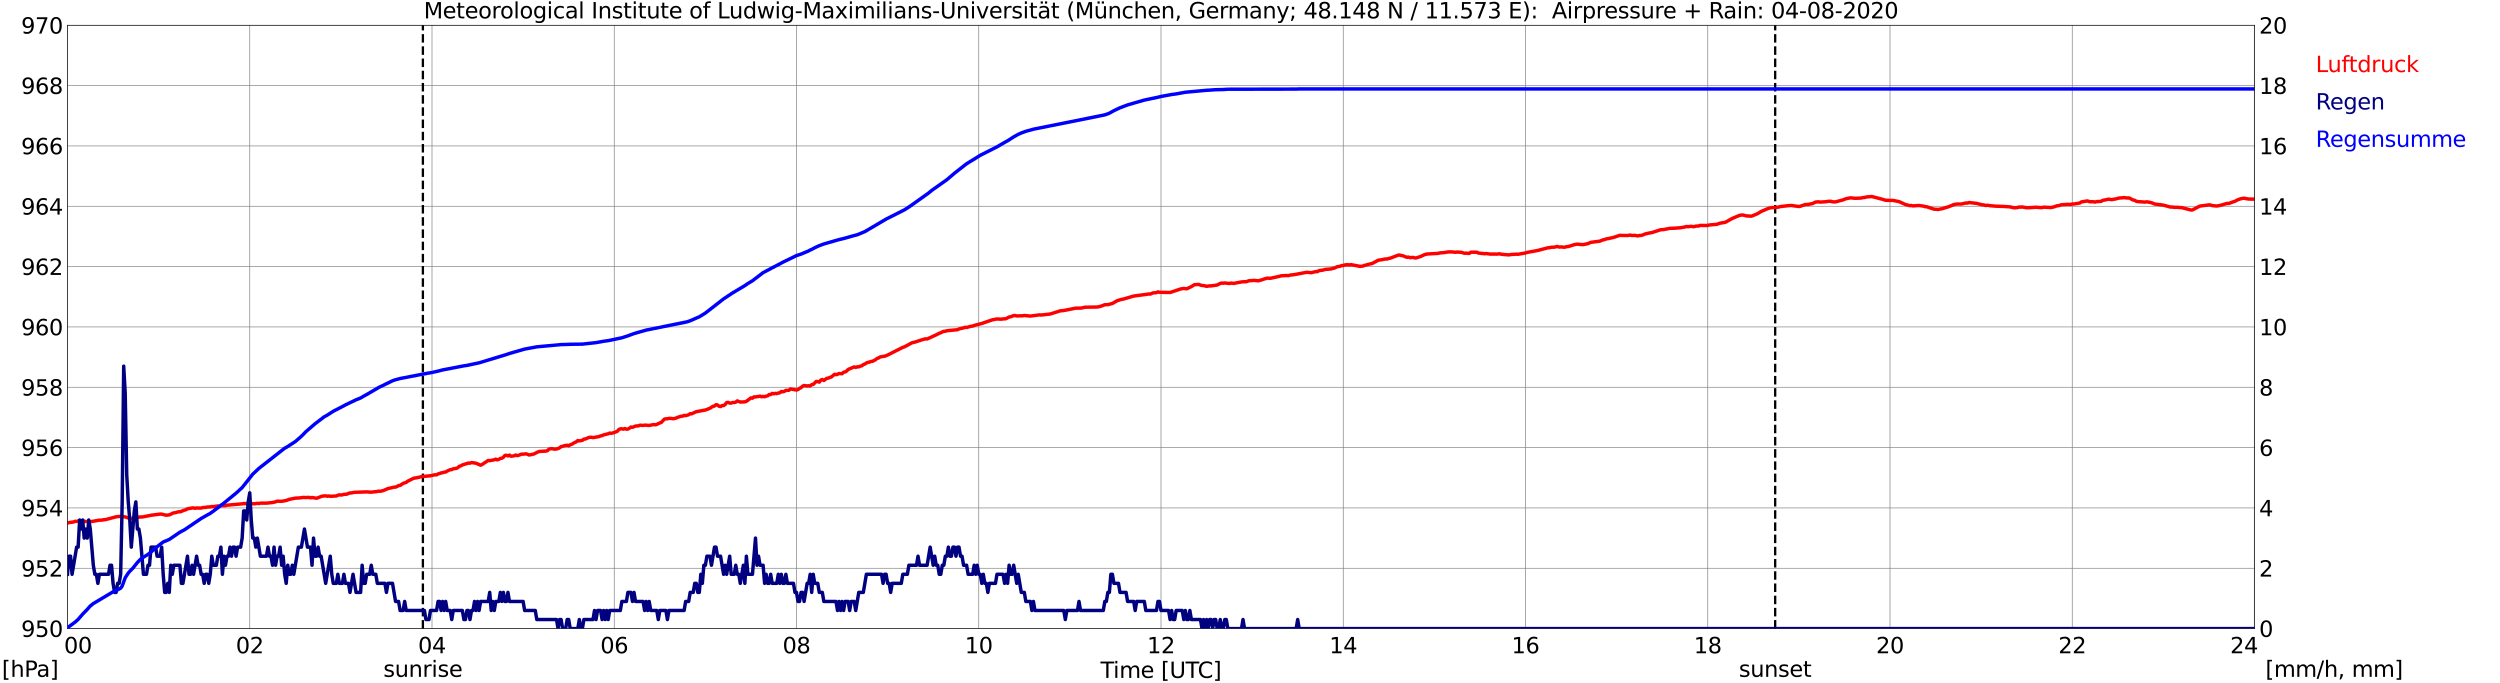 <?xml version="1.0" encoding="utf-8" standalone="no"?>
<!DOCTYPE svg PUBLIC "-//W3C//DTD SVG 1.1//EN"
  "http://www.w3.org/Graphics/SVG/1.1/DTD/svg11.dtd">
<svg xmlns:xlink="http://www.w3.org/1999/xlink" width="1085.4pt" height="296.64pt" viewBox="0 0 1085.4 296.64" xmlns="http://www.w3.org/2000/svg" version="1.1">
 <defs>
  <style type="text/css">*{stroke-linejoin: round; stroke-linecap: butt}</style>
 </defs>
 <g id="figure_1">
  <g id="patch_1">
   <path d="M 0 296.64 
L 1085.4 296.64 
L 1085.4 0 
L 0 0 
z
" style="fill: #ffffff"/>
  </g>
  <g id="axes_1">
   <g id="patch_2">
    <path d="M 29.306 272.909 
L 978.814 272.909 
L 978.814 10.976 
L 29.306 10.976 
z
" style="fill: #ffffff"/>
   </g>
   <g id="patch_3">
    <path d="M 978.814 272.909 
L 978.814 272.909 
L 978.814 10.976 
L 978.814 10.976 
z
" clip-path="url(#p0fb006fc96)" style="fill: #d3d3d3; opacity: 0.25; stroke: #d3d3d3; stroke-linejoin: miter"/>
   </g>
   <g id="matplotlib.axis_1">
    <g id="xtick_1">
     <g id="line2d_1">
      <path d="M 29.306 272.909 
L 29.306 10.976 
" clip-path="url(#p0fb006fc96)" style="fill: none; stroke: #808080; stroke-width: 0.3; stroke-linecap: square"/>
     </g>
     <g id="line2d_2"/>
     <g id="text_1">
      <!--    00 -->
      <g transform="translate(18.733 283.627) scale(0.095 -0.095)">
       <defs>
        <path id="DejaVuSans-20" transform="scale(0.016)"/>
        <path id="DejaVuSans-30" d="M 2034 4250 
Q 1547 4250 1301 3770 
Q 1056 3291 1056 2328 
Q 1056 1369 1301 889 
Q 1547 409 2034 409 
Q 2525 409 2770 889 
Q 3016 1369 3016 2328 
Q 3016 3291 2770 3770 
Q 2525 4250 2034 4250 
z
M 2034 4750 
Q 2819 4750 3233 4129 
Q 3647 3509 3647 2328 
Q 3647 1150 3233 529 
Q 2819 -91 2034 -91 
Q 1250 -91 836 529 
Q 422 1150 422 2328 
Q 422 3509 836 4129 
Q 1250 4750 2034 4750 
z
" transform="scale(0.016)"/>
       </defs>
       <use xlink:href="#DejaVuSans-20"/>
       <use xlink:href="#DejaVuSans-20" transform="translate(31.787 0)"/>
       <use xlink:href="#DejaVuSans-20" transform="translate(63.574 0)"/>
       <use xlink:href="#DejaVuSans-30" transform="translate(95.361 0)"/>
       <use xlink:href="#DejaVuSans-30" transform="translate(158.984 0)"/>
      </g>
     </g>
    </g>
    <g id="xtick_2">
     <g id="line2d_3">
      <path d="M 108.431 272.909 
L 108.431 10.976 
" clip-path="url(#p0fb006fc96)" style="fill: none; stroke: #808080; stroke-width: 0.3; stroke-linecap: square"/>
     </g>
     <g id="line2d_4"/>
     <g id="text_2">
      <!-- 02 -->
      <g transform="translate(102.387 283.627) scale(0.095 -0.095)">
       <defs>
        <path id="DejaVuSans-32" d="M 1228 531 
L 3431 531 
L 3431 0 
L 469 0 
L 469 531 
Q 828 903 1448 1529 
Q 2069 2156 2228 2338 
Q 2531 2678 2651 2914 
Q 2772 3150 2772 3378 
Q 2772 3750 2511 3984 
Q 2250 4219 1831 4219 
Q 1534 4219 1204 4116 
Q 875 4013 500 3803 
L 500 4441 
Q 881 4594 1212 4672 
Q 1544 4750 1819 4750 
Q 2544 4750 2975 4387 
Q 3406 4025 3406 3419 
Q 3406 3131 3298 2873 
Q 3191 2616 2906 2266 
Q 2828 2175 2409 1742 
Q 1991 1309 1228 531 
z
" transform="scale(0.016)"/>
       </defs>
       <use xlink:href="#DejaVuSans-30"/>
       <use xlink:href="#DejaVuSans-32" transform="translate(63.623 0)"/>
      </g>
     </g>
    </g>
    <g id="xtick_3">
     <g id="line2d_5">
      <path d="M 187.557 272.909 
L 187.557 10.976 
" clip-path="url(#p0fb006fc96)" style="fill: none; stroke: #808080; stroke-width: 0.3; stroke-linecap: square"/>
     </g>
     <g id="line2d_6"/>
     <g id="text_3">
      <!-- 04 -->
      <g transform="translate(181.513 283.627) scale(0.095 -0.095)">
       <defs>
        <path id="DejaVuSans-34" d="M 2419 4116 
L 825 1625 
L 2419 1625 
L 2419 4116 
z
M 2253 4666 
L 3047 4666 
L 3047 1625 
L 3713 1625 
L 3713 1100 
L 3047 1100 
L 3047 0 
L 2419 0 
L 2419 1100 
L 313 1100 
L 313 1709 
L 2253 4666 
z
" transform="scale(0.016)"/>
       </defs>
       <use xlink:href="#DejaVuSans-30"/>
       <use xlink:href="#DejaVuSans-34" transform="translate(63.623 0)"/>
      </g>
     </g>
    </g>
    <g id="xtick_4">
     <g id="line2d_7">
      <path d="M 266.683 272.909 
L 266.683 10.976 
" clip-path="url(#p0fb006fc96)" style="fill: none; stroke: #808080; stroke-width: 0.3; stroke-linecap: square"/>
     </g>
     <g id="line2d_8"/>
     <g id="text_4">
      <!-- 06 -->
      <g transform="translate(260.638 283.627) scale(0.095 -0.095)">
       <defs>
        <path id="DejaVuSans-36" d="M 2113 2584 
Q 1688 2584 1439 2293 
Q 1191 2003 1191 1497 
Q 1191 994 1439 701 
Q 1688 409 2113 409 
Q 2538 409 2786 701 
Q 3034 994 3034 1497 
Q 3034 2003 2786 2293 
Q 2538 2584 2113 2584 
z
M 3366 4563 
L 3366 3988 
Q 3128 4100 2886 4159 
Q 2644 4219 2406 4219 
Q 1781 4219 1451 3797 
Q 1122 3375 1075 2522 
Q 1259 2794 1537 2939 
Q 1816 3084 2150 3084 
Q 2853 3084 3261 2657 
Q 3669 2231 3669 1497 
Q 3669 778 3244 343 
Q 2819 -91 2113 -91 
Q 1303 -91 875 529 
Q 447 1150 447 2328 
Q 447 3434 972 4092 
Q 1497 4750 2381 4750 
Q 2619 4750 2861 4703 
Q 3103 4656 3366 4563 
z
" transform="scale(0.016)"/>
       </defs>
       <use xlink:href="#DejaVuSans-30"/>
       <use xlink:href="#DejaVuSans-36" transform="translate(63.623 0)"/>
      </g>
     </g>
    </g>
    <g id="xtick_5">
     <g id="line2d_9">
      <path d="M 345.808 272.909 
L 345.808 10.976 
" clip-path="url(#p0fb006fc96)" style="fill: none; stroke: #808080; stroke-width: 0.3; stroke-linecap: square"/>
     </g>
     <g id="line2d_10"/>
     <g id="text_5">
      <!-- 08 -->
      <g transform="translate(339.764 283.627) scale(0.095 -0.095)">
       <defs>
        <path id="DejaVuSans-38" d="M 2034 2216 
Q 1584 2216 1326 1975 
Q 1069 1734 1069 1313 
Q 1069 891 1326 650 
Q 1584 409 2034 409 
Q 2484 409 2743 651 
Q 3003 894 3003 1313 
Q 3003 1734 2745 1975 
Q 2488 2216 2034 2216 
z
M 1403 2484 
Q 997 2584 770 2862 
Q 544 3141 544 3541 
Q 544 4100 942 4425 
Q 1341 4750 2034 4750 
Q 2731 4750 3128 4425 
Q 3525 4100 3525 3541 
Q 3525 3141 3298 2862 
Q 3072 2584 2669 2484 
Q 3125 2378 3379 2068 
Q 3634 1759 3634 1313 
Q 3634 634 3220 271 
Q 2806 -91 2034 -91 
Q 1263 -91 848 271 
Q 434 634 434 1313 
Q 434 1759 690 2068 
Q 947 2378 1403 2484 
z
M 1172 3481 
Q 1172 3119 1398 2916 
Q 1625 2713 2034 2713 
Q 2441 2713 2670 2916 
Q 2900 3119 2900 3481 
Q 2900 3844 2670 4047 
Q 2441 4250 2034 4250 
Q 1625 4250 1398 4047 
Q 1172 3844 1172 3481 
z
" transform="scale(0.016)"/>
       </defs>
       <use xlink:href="#DejaVuSans-30"/>
       <use xlink:href="#DejaVuSans-38" transform="translate(63.623 0)"/>
      </g>
     </g>
    </g>
    <g id="xtick_6">
     <g id="line2d_11">
      <path d="M 424.934 272.909 
L 424.934 10.976 
" clip-path="url(#p0fb006fc96)" style="fill: none; stroke: #808080; stroke-width: 0.3; stroke-linecap: square"/>
     </g>
     <g id="line2d_12"/>
     <g id="text_6">
      <!-- 10 -->
      <g transform="translate(418.89 283.627) scale(0.095 -0.095)">
       <defs>
        <path id="DejaVuSans-31" d="M 794 531 
L 1825 531 
L 1825 4091 
L 703 3866 
L 703 4441 
L 1819 4666 
L 2450 4666 
L 2450 531 
L 3481 531 
L 3481 0 
L 794 0 
L 794 531 
z
" transform="scale(0.016)"/>
       </defs>
       <use xlink:href="#DejaVuSans-31"/>
       <use xlink:href="#DejaVuSans-30" transform="translate(63.623 0)"/>
      </g>
     </g>
    </g>
    <g id="xtick_7">
     <g id="line2d_13">
      <path d="M 504.06 272.909 
L 504.06 10.976 
" clip-path="url(#p0fb006fc96)" style="fill: none; stroke: #808080; stroke-width: 0.3; stroke-linecap: square"/>
     </g>
     <g id="line2d_14"/>
     <g id="text_7">
      <!-- 12 -->
      <g transform="translate(498.015 283.627) scale(0.095 -0.095)">
       <use xlink:href="#DejaVuSans-31"/>
       <use xlink:href="#DejaVuSans-32" transform="translate(63.623 0)"/>
      </g>
     </g>
    </g>
    <g id="xtick_8">
     <g id="line2d_15">
      <path d="M 583.185 272.909 
L 583.185 10.976 
" clip-path="url(#p0fb006fc96)" style="fill: none; stroke: #808080; stroke-width: 0.3; stroke-linecap: square"/>
     </g>
     <g id="line2d_16"/>
     <g id="text_8">
      <!-- 14 -->
      <g transform="translate(577.141 283.627) scale(0.095 -0.095)">
       <use xlink:href="#DejaVuSans-31"/>
       <use xlink:href="#DejaVuSans-34" transform="translate(63.623 0)"/>
      </g>
     </g>
    </g>
    <g id="xtick_9">
     <g id="line2d_17">
      <path d="M 662.311 272.909 
L 662.311 10.976 
" clip-path="url(#p0fb006fc96)" style="fill: none; stroke: #808080; stroke-width: 0.3; stroke-linecap: square"/>
     </g>
     <g id="line2d_18"/>
     <g id="text_9">
      <!-- 16 -->
      <g transform="translate(656.267 283.627) scale(0.095 -0.095)">
       <use xlink:href="#DejaVuSans-31"/>
       <use xlink:href="#DejaVuSans-36" transform="translate(63.623 0)"/>
      </g>
     </g>
    </g>
    <g id="xtick_10">
     <g id="line2d_19">
      <path d="M 741.437 272.909 
L 741.437 10.976 
" clip-path="url(#p0fb006fc96)" style="fill: none; stroke: #808080; stroke-width: 0.3; stroke-linecap: square"/>
     </g>
     <g id="line2d_20"/>
     <g id="text_10">
      <!-- 18 -->
      <g transform="translate(735.392 283.627) scale(0.095 -0.095)">
       <use xlink:href="#DejaVuSans-31"/>
       <use xlink:href="#DejaVuSans-38" transform="translate(63.623 0)"/>
      </g>
     </g>
    </g>
    <g id="xtick_11">
     <g id="line2d_21">
      <path d="M 820.562 272.909 
L 820.562 10.976 
" clip-path="url(#p0fb006fc96)" style="fill: none; stroke: #808080; stroke-width: 0.3; stroke-linecap: square"/>
     </g>
     <g id="line2d_22"/>
     <g id="text_11">
      <!-- 20 -->
      <g transform="translate(814.518 283.627) scale(0.095 -0.095)">
       <use xlink:href="#DejaVuSans-32"/>
       <use xlink:href="#DejaVuSans-30" transform="translate(63.623 0)"/>
      </g>
     </g>
    </g>
    <g id="xtick_12">
     <g id="line2d_23">
      <path d="M 899.688 272.909 
L 899.688 10.976 
" clip-path="url(#p0fb006fc96)" style="fill: none; stroke: #808080; stroke-width: 0.3; stroke-linecap: square"/>
     </g>
     <g id="line2d_24"/>
     <g id="text_12">
      <!-- 22 -->
      <g transform="translate(893.644 283.627) scale(0.095 -0.095)">
       <use xlink:href="#DejaVuSans-32"/>
       <use xlink:href="#DejaVuSans-32" transform="translate(63.623 0)"/>
      </g>
     </g>
    </g>
    <g id="xtick_13">
     <g id="line2d_25">
      <path d="M 978.814 272.909 
L 978.814 10.976 
" clip-path="url(#p0fb006fc96)" style="fill: none; stroke: #808080; stroke-width: 0.3; stroke-linecap: square"/>
     </g>
     <g id="line2d_26"/>
     <g id="text_13">
      <!-- 24    -->
      <g transform="translate(968.241 283.627) scale(0.095 -0.095)">
       <use xlink:href="#DejaVuSans-32"/>
       <use xlink:href="#DejaVuSans-34" transform="translate(63.623 0)"/>
       <use xlink:href="#DejaVuSans-20" transform="translate(127.246 0)"/>
       <use xlink:href="#DejaVuSans-20" transform="translate(159.033 0)"/>
       <use xlink:href="#DejaVuSans-20" transform="translate(190.82 0)"/>
      </g>
     </g>
    </g>
    <g id="text_14">
     <!-- Time [UTC] -->
     <g transform="translate(477.806 294.322) scale(0.095 -0.095)">
      <defs>
       <path id="DejaVuSans-54" d="M -19 4666 
L 3928 4666 
L 3928 4134 
L 2272 4134 
L 2272 0 
L 1638 0 
L 1638 4134 
L -19 4134 
L -19 4666 
z
" transform="scale(0.016)"/>
       <path id="DejaVuSans-69" d="M 603 3500 
L 1178 3500 
L 1178 0 
L 603 0 
L 603 3500 
z
M 603 4863 
L 1178 4863 
L 1178 4134 
L 603 4134 
L 603 4863 
z
" transform="scale(0.016)"/>
       <path id="DejaVuSans-6d" d="M 3328 2828 
Q 3544 3216 3844 3400 
Q 4144 3584 4550 3584 
Q 5097 3584 5394 3201 
Q 5691 2819 5691 2113 
L 5691 0 
L 5113 0 
L 5113 2094 
Q 5113 2597 4934 2840 
Q 4756 3084 4391 3084 
Q 3944 3084 3684 2787 
Q 3425 2491 3425 1978 
L 3425 0 
L 2847 0 
L 2847 2094 
Q 2847 2600 2669 2842 
Q 2491 3084 2119 3084 
Q 1678 3084 1418 2786 
Q 1159 2488 1159 1978 
L 1159 0 
L 581 0 
L 581 3500 
L 1159 3500 
L 1159 2956 
Q 1356 3278 1631 3431 
Q 1906 3584 2284 3584 
Q 2666 3584 2933 3390 
Q 3200 3197 3328 2828 
z
" transform="scale(0.016)"/>
       <path id="DejaVuSans-65" d="M 3597 1894 
L 3597 1613 
L 953 1613 
Q 991 1019 1311 708 
Q 1631 397 2203 397 
Q 2534 397 2845 478 
Q 3156 559 3463 722 
L 3463 178 
Q 3153 47 2828 -22 
Q 2503 -91 2169 -91 
Q 1331 -91 842 396 
Q 353 884 353 1716 
Q 353 2575 817 3079 
Q 1281 3584 2069 3584 
Q 2775 3584 3186 3129 
Q 3597 2675 3597 1894 
z
M 3022 2063 
Q 3016 2534 2758 2815 
Q 2500 3097 2075 3097 
Q 1594 3097 1305 2825 
Q 1016 2553 972 2059 
L 3022 2063 
z
" transform="scale(0.016)"/>
       <path id="DejaVuSans-5b" d="M 550 4863 
L 1875 4863 
L 1875 4416 
L 1125 4416 
L 1125 -397 
L 1875 -397 
L 1875 -844 
L 550 -844 
L 550 4863 
z
" transform="scale(0.016)"/>
       <path id="DejaVuSans-55" d="M 556 4666 
L 1191 4666 
L 1191 1831 
Q 1191 1081 1462 751 
Q 1734 422 2344 422 
Q 2950 422 3222 751 
Q 3494 1081 3494 1831 
L 3494 4666 
L 4128 4666 
L 4128 1753 
Q 4128 841 3676 375 
Q 3225 -91 2344 -91 
Q 1459 -91 1007 375 
Q 556 841 556 1753 
L 556 4666 
z
" transform="scale(0.016)"/>
       <path id="DejaVuSans-43" d="M 4122 4306 
L 4122 3641 
Q 3803 3938 3442 4084 
Q 3081 4231 2675 4231 
Q 1875 4231 1450 3742 
Q 1025 3253 1025 2328 
Q 1025 1406 1450 917 
Q 1875 428 2675 428 
Q 3081 428 3442 575 
Q 3803 722 4122 1019 
L 4122 359 
Q 3791 134 3420 21 
Q 3050 -91 2638 -91 
Q 1578 -91 968 557 
Q 359 1206 359 2328 
Q 359 3453 968 4101 
Q 1578 4750 2638 4750 
Q 3056 4750 3426 4639 
Q 3797 4528 4122 4306 
z
" transform="scale(0.016)"/>
       <path id="DejaVuSans-5d" d="M 1947 4863 
L 1947 -844 
L 622 -844 
L 622 -397 
L 1369 -397 
L 1369 4416 
L 622 4416 
L 622 4863 
L 1947 4863 
z
" transform="scale(0.016)"/>
      </defs>
      <use xlink:href="#DejaVuSans-54"/>
      <use xlink:href="#DejaVuSans-69" transform="translate(57.959 0)"/>
      <use xlink:href="#DejaVuSans-6d" transform="translate(85.742 0)"/>
      <use xlink:href="#DejaVuSans-65" transform="translate(183.154 0)"/>
      <use xlink:href="#DejaVuSans-20" transform="translate(244.678 0)"/>
      <use xlink:href="#DejaVuSans-5b" transform="translate(276.465 0)"/>
      <use xlink:href="#DejaVuSans-55" transform="translate(315.479 0)"/>
      <use xlink:href="#DejaVuSans-54" transform="translate(388.672 0)"/>
      <use xlink:href="#DejaVuSans-43" transform="translate(443.881 0)"/>
      <use xlink:href="#DejaVuSans-5d" transform="translate(513.705 0)"/>
     </g>
    </g>
   </g>
   <g id="matplotlib.axis_2">
    <g id="ytick_1">
     <g id="line2d_27">
      <path d="M 29.306 272.909 
L 978.814 272.909 
" clip-path="url(#p0fb006fc96)" style="fill: none; stroke: #808080; stroke-width: 0.3; stroke-linecap: square"/>
     </g>
     <g id="line2d_28"/>
     <g id="text_15">
      <!-- 950 -->
      <g transform="translate(9.173 276.518) scale(0.095 -0.095)">
       <defs>
        <path id="DejaVuSans-39" d="M 703 97 
L 703 672 
Q 941 559 1184 500 
Q 1428 441 1663 441 
Q 2288 441 2617 861 
Q 2947 1281 2994 2138 
Q 2813 1869 2534 1725 
Q 2256 1581 1919 1581 
Q 1219 1581 811 2004 
Q 403 2428 403 3163 
Q 403 3881 828 4315 
Q 1253 4750 1959 4750 
Q 2769 4750 3195 4129 
Q 3622 3509 3622 2328 
Q 3622 1225 3098 567 
Q 2575 -91 1691 -91 
Q 1453 -91 1209 -44 
Q 966 3 703 97 
z
M 1959 2075 
Q 2384 2075 2632 2365 
Q 2881 2656 2881 3163 
Q 2881 3666 2632 3958 
Q 2384 4250 1959 4250 
Q 1534 4250 1286 3958 
Q 1038 3666 1038 3163 
Q 1038 2656 1286 2365 
Q 1534 2075 1959 2075 
z
" transform="scale(0.016)"/>
        <path id="DejaVuSans-35" d="M 691 4666 
L 3169 4666 
L 3169 4134 
L 1269 4134 
L 1269 2991 
Q 1406 3038 1543 3061 
Q 1681 3084 1819 3084 
Q 2600 3084 3056 2656 
Q 3513 2228 3513 1497 
Q 3513 744 3044 326 
Q 2575 -91 1722 -91 
Q 1428 -91 1123 -41 
Q 819 9 494 109 
L 494 744 
Q 775 591 1075 516 
Q 1375 441 1709 441 
Q 2250 441 2565 725 
Q 2881 1009 2881 1497 
Q 2881 1984 2565 2268 
Q 2250 2553 1709 2553 
Q 1456 2553 1204 2497 
Q 953 2441 691 2322 
L 691 4666 
z
" transform="scale(0.016)"/>
       </defs>
       <use xlink:href="#DejaVuSans-39"/>
       <use xlink:href="#DejaVuSans-35" transform="translate(63.623 0)"/>
       <use xlink:href="#DejaVuSans-30" transform="translate(127.246 0)"/>
      </g>
     </g>
    </g>
    <g id="ytick_2">
     <g id="line2d_29">
      <path d="M 29.306 246.715 
L 978.814 246.715 
" clip-path="url(#p0fb006fc96)" style="fill: none; stroke: #808080; stroke-width: 0.3; stroke-linecap: square"/>
     </g>
     <g id="line2d_30"/>
     <g id="text_16">
      <!-- 952 -->
      <g transform="translate(9.173 250.325) scale(0.095 -0.095)">
       <use xlink:href="#DejaVuSans-39"/>
       <use xlink:href="#DejaVuSans-35" transform="translate(63.623 0)"/>
       <use xlink:href="#DejaVuSans-32" transform="translate(127.246 0)"/>
      </g>
     </g>
    </g>
    <g id="ytick_3">
     <g id="line2d_31">
      <path d="M 29.306 220.522 
L 978.814 220.522 
" clip-path="url(#p0fb006fc96)" style="fill: none; stroke: #808080; stroke-width: 0.3; stroke-linecap: square"/>
     </g>
     <g id="line2d_32"/>
     <g id="text_17">
      <!-- 954 -->
      <g transform="translate(9.173 224.131) scale(0.095 -0.095)">
       <use xlink:href="#DejaVuSans-39"/>
       <use xlink:href="#DejaVuSans-35" transform="translate(63.623 0)"/>
       <use xlink:href="#DejaVuSans-34" transform="translate(127.246 0)"/>
      </g>
     </g>
    </g>
    <g id="ytick_4">
     <g id="line2d_33">
      <path d="M 29.306 194.329 
L 978.814 194.329 
" clip-path="url(#p0fb006fc96)" style="fill: none; stroke: #808080; stroke-width: 0.3; stroke-linecap: square"/>
     </g>
     <g id="line2d_34"/>
     <g id="text_18">
      <!-- 956 -->
      <g transform="translate(9.173 197.938) scale(0.095 -0.095)">
       <use xlink:href="#DejaVuSans-39"/>
       <use xlink:href="#DejaVuSans-35" transform="translate(63.623 0)"/>
       <use xlink:href="#DejaVuSans-36" transform="translate(127.246 0)"/>
      </g>
     </g>
    </g>
    <g id="ytick_5">
     <g id="line2d_35">
      <path d="M 29.306 168.136 
L 978.814 168.136 
" clip-path="url(#p0fb006fc96)" style="fill: none; stroke: #808080; stroke-width: 0.3; stroke-linecap: square"/>
     </g>
     <g id="line2d_36"/>
     <g id="text_19">
      <!-- 958 -->
      <g transform="translate(9.173 171.745) scale(0.095 -0.095)">
       <use xlink:href="#DejaVuSans-39"/>
       <use xlink:href="#DejaVuSans-35" transform="translate(63.623 0)"/>
       <use xlink:href="#DejaVuSans-38" transform="translate(127.246 0)"/>
      </g>
     </g>
    </g>
    <g id="ytick_6">
     <g id="line2d_37">
      <path d="M 29.306 141.942 
L 978.814 141.942 
" clip-path="url(#p0fb006fc96)" style="fill: none; stroke: #808080; stroke-width: 0.3; stroke-linecap: square"/>
     </g>
     <g id="line2d_38"/>
     <g id="text_20">
      <!-- 960 -->
      <g transform="translate(9.173 145.551) scale(0.095 -0.095)">
       <use xlink:href="#DejaVuSans-39"/>
       <use xlink:href="#DejaVuSans-36" transform="translate(63.623 0)"/>
       <use xlink:href="#DejaVuSans-30" transform="translate(127.246 0)"/>
      </g>
     </g>
    </g>
    <g id="ytick_7">
     <g id="line2d_39">
      <path d="M 29.306 115.749 
L 978.814 115.749 
" clip-path="url(#p0fb006fc96)" style="fill: none; stroke: #808080; stroke-width: 0.3; stroke-linecap: square"/>
     </g>
     <g id="line2d_40"/>
     <g id="text_21">
      <!-- 962 -->
      <g transform="translate(9.173 119.358) scale(0.095 -0.095)">
       <use xlink:href="#DejaVuSans-39"/>
       <use xlink:href="#DejaVuSans-36" transform="translate(63.623 0)"/>
       <use xlink:href="#DejaVuSans-32" transform="translate(127.246 0)"/>
      </g>
     </g>
    </g>
    <g id="ytick_8">
     <g id="line2d_41">
      <path d="M 29.306 89.556 
L 978.814 89.556 
" clip-path="url(#p0fb006fc96)" style="fill: none; stroke: #808080; stroke-width: 0.3; stroke-linecap: square"/>
     </g>
     <g id="line2d_42"/>
     <g id="text_22">
      <!-- 964 -->
      <g transform="translate(9.173 93.165) scale(0.095 -0.095)">
       <use xlink:href="#DejaVuSans-39"/>
       <use xlink:href="#DejaVuSans-36" transform="translate(63.623 0)"/>
       <use xlink:href="#DejaVuSans-34" transform="translate(127.246 0)"/>
      </g>
     </g>
    </g>
    <g id="ytick_9">
     <g id="line2d_43">
      <path d="M 29.306 63.362 
L 978.814 63.362 
" clip-path="url(#p0fb006fc96)" style="fill: none; stroke: #808080; stroke-width: 0.3; stroke-linecap: square"/>
     </g>
     <g id="line2d_44"/>
     <g id="text_23">
      <!-- 966 -->
      <g transform="translate(9.173 66.972) scale(0.095 -0.095)">
       <use xlink:href="#DejaVuSans-39"/>
       <use xlink:href="#DejaVuSans-36" transform="translate(63.623 0)"/>
       <use xlink:href="#DejaVuSans-36" transform="translate(127.246 0)"/>
      </g>
     </g>
    </g>
    <g id="ytick_10">
     <g id="line2d_45">
      <path d="M 29.306 37.169 
L 978.814 37.169 
" clip-path="url(#p0fb006fc96)" style="fill: none; stroke: #808080; stroke-width: 0.3; stroke-linecap: square"/>
     </g>
     <g id="line2d_46"/>
     <g id="text_24">
      <!-- 968 -->
      <g transform="translate(9.173 40.778) scale(0.095 -0.095)">
       <use xlink:href="#DejaVuSans-39"/>
       <use xlink:href="#DejaVuSans-36" transform="translate(63.623 0)"/>
       <use xlink:href="#DejaVuSans-38" transform="translate(127.246 0)"/>
      </g>
     </g>
    </g>
    <g id="ytick_11">
     <g id="line2d_47">
      <path d="M 29.306 10.976 
L 978.814 10.976 
" clip-path="url(#p0fb006fc96)" style="fill: none; stroke: #808080; stroke-width: 0.3; stroke-linecap: square"/>
     </g>
     <g id="line2d_48"/>
     <g id="text_25">
      <!-- 970 -->
      <g transform="translate(9.173 14.585) scale(0.095 -0.095)">
       <defs>
        <path id="DejaVuSans-37" d="M 525 4666 
L 3525 4666 
L 3525 4397 
L 1831 0 
L 1172 0 
L 2766 4134 
L 525 4134 
L 525 4666 
z
" transform="scale(0.016)"/>
       </defs>
       <use xlink:href="#DejaVuSans-39"/>
       <use xlink:href="#DejaVuSans-37" transform="translate(63.623 0)"/>
       <use xlink:href="#DejaVuSans-30" transform="translate(127.246 0)"/>
      </g>
     </g>
    </g>
   </g>
   <g id="line2d_49">
    <path d="M 183.601 272.909 
L 183.601 10.976 
" clip-path="url(#p0fb006fc96)" style="fill: none; stroke-dasharray: 3.7,1.6; stroke-dashoffset: 0; stroke: #000000"/>
   </g>
   <g id="line2d_50">
    <path d="M 770.713 272.909 
L 770.713 10.976 
" clip-path="url(#p0fb006fc96)" style="fill: none; stroke-dasharray: 3.7,1.6; stroke-dashoffset: 0; stroke: #000000"/>
   </g>
   <g id="line2d_51">
    <path d="M 29.306 227.114 
L 29.965 226.874 
L 31.943 226.625 
L 32.603 226.337 
L 33.262 226.363 
L 33.921 226.206 
L 36.559 226.285 
L 37.218 226.442 
L 38.537 226.389 
L 39.197 226.52 
L 43.153 225.839 
L 44.472 225.787 
L 45.131 225.63 
L 45.79 225.604 
L 50.406 224.373 
L 52.384 224.163 
L 54.362 224.425 
L 55.681 224.896 
L 57 225.08 
L 57.659 225.054 
L 59.637 224.661 
L 60.956 224.425 
L 61.615 224.477 
L 64.912 223.849 
L 65.572 223.692 
L 66.89 223.534 
L 69.528 223.194 
L 70.187 223.22 
L 72.166 223.692 
L 73.484 223.534 
L 74.144 223.272 
L 74.803 222.88 
L 75.462 222.67 
L 76.122 222.591 
L 77.441 222.199 
L 78.1 222.199 
L 78.759 222.041 
L 79.419 221.701 
L 80.737 221.282 
L 81.397 220.915 
L 83.375 220.548 
L 84.034 220.522 
L 84.694 220.679 
L 85.353 220.548 
L 87.331 220.601 
L 87.991 220.365 
L 89.309 220.286 
L 89.969 220.129 
L 91.288 220.077 
L 91.947 219.894 
L 92.606 219.972 
L 94.584 219.658 
L 95.244 219.736 
L 95.903 219.553 
L 97.881 219.527 
L 98.541 219.343 
L 105.135 218.741 
L 105.794 218.61 
L 106.453 218.662 
L 107.772 218.505 
L 108.431 218.662 
L 109.091 218.584 
L 110.41 218.741 
L 111.728 218.505 
L 112.388 218.636 
L 113.047 218.427 
L 115.685 218.453 
L 118.322 218.165 
L 119.641 217.877 
L 120.3 217.589 
L 122.278 217.641 
L 124.257 217.3 
L 125.575 216.803 
L 128.213 216.279 
L 130.191 216.174 
L 131.51 215.965 
L 132.829 216.017 
L 134.147 215.938 
L 134.807 216.148 
L 135.466 215.991 
L 137.444 216.331 
L 139.422 215.572 
L 140.082 215.362 
L 141.4 215.284 
L 142.06 215.441 
L 142.719 215.336 
L 143.379 215.467 
L 146.016 215.336 
L 146.676 215.022 
L 147.335 214.838 
L 147.994 214.917 
L 148.654 214.838 
L 149.313 214.629 
L 150.632 214.55 
L 151.291 214.21 
L 151.951 214.026 
L 152.61 214 
L 153.929 213.738 
L 159.204 213.555 
L 161.182 213.686 
L 163.819 213.371 
L 164.479 213.214 
L 165.138 213.293 
L 166.457 212.979 
L 168.435 212.114 
L 169.754 211.826 
L 171.073 211.485 
L 171.732 211.485 
L 172.391 211.224 
L 173.051 210.804 
L 173.71 210.752 
L 175.029 209.861 
L 176.348 209.442 
L 177.007 208.919 
L 179.645 207.609 
L 180.963 207.426 
L 182.941 206.954 
L 186.898 206.561 
L 188.216 206.247 
L 188.876 206.142 
L 189.535 206.168 
L 190.195 205.749 
L 190.854 205.592 
L 191.513 205.304 
L 192.173 205.251 
L 192.832 204.99 
L 193.492 204.937 
L 194.151 204.518 
L 195.47 203.916 
L 196.129 203.889 
L 196.788 203.523 
L 198.107 203.339 
L 198.767 203.051 
L 199.426 202.423 
L 200.085 202.265 
L 200.745 201.846 
L 203.382 201.034 
L 204.042 201.113 
L 204.701 200.825 
L 206.679 201.113 
L 208.657 201.977 
L 209.317 201.663 
L 211.954 199.908 
L 212.614 200.013 
L 214.592 199.62 
L 215.251 199.332 
L 215.91 199.646 
L 216.57 199.437 
L 217.229 199.044 
L 217.889 198.939 
L 218.548 198.52 
L 219.207 197.734 
L 219.867 197.655 
L 220.526 197.944 
L 221.186 197.577 
L 221.845 198.075 
L 223.164 197.917 
L 223.823 197.551 
L 224.482 197.813 
L 225.142 197.682 
L 226.461 197.158 
L 227.12 197.184 
L 228.439 197.027 
L 229.757 197.551 
L 231.736 197.132 
L 233.714 196.136 
L 234.373 195.979 
L 237.011 195.848 
L 237.67 195.665 
L 238.329 195.01 
L 238.989 194.827 
L 239.648 194.8 
L 240.967 195.036 
L 242.286 194.774 
L 242.945 194.434 
L 243.604 193.91 
L 244.264 193.779 
L 244.923 193.517 
L 246.242 193.307 
L 246.901 193.517 
L 247.561 193.124 
L 248.22 192.888 
L 249.539 192.102 
L 250.198 191.84 
L 250.858 191.264 
L 251.517 191.421 
L 252.836 191.186 
L 253.495 190.636 
L 254.155 190.609 
L 255.473 190.007 
L 256.133 189.85 
L 256.792 189.85 
L 257.451 189.981 
L 259.43 189.666 
L 260.089 189.535 
L 260.748 189.247 
L 261.408 189.143 
L 262.067 188.802 
L 264.045 188.331 
L 264.705 188.016 
L 265.364 188.147 
L 266.683 187.781 
L 268.002 187.257 
L 268.661 186.471 
L 269.32 186.183 
L 269.98 186.157 
L 270.639 186.34 
L 271.298 186.052 
L 271.958 186.34 
L 272.617 186.288 
L 273.277 185.921 
L 273.936 185.397 
L 274.595 185.528 
L 275.914 184.978 
L 277.233 184.873 
L 277.892 184.585 
L 279.211 184.716 
L 279.87 184.559 
L 281.849 184.716 
L 283.827 184.323 
L 284.486 184.428 
L 285.145 184.297 
L 285.805 183.904 
L 287.124 183.38 
L 288.442 181.966 
L 289.102 181.835 
L 289.761 181.835 
L 290.42 181.651 
L 291.08 181.625 
L 292.399 181.808 
L 293.717 181.442 
L 294.377 181.127 
L 295.696 180.708 
L 296.355 180.708 
L 297.014 180.342 
L 297.674 180.446 
L 298.992 180.08 
L 299.652 179.608 
L 300.311 179.661 
L 301.63 179.032 
L 302.289 178.744 
L 306.246 178.01 
L 308.224 177.251 
L 309.543 176.386 
L 310.202 176.308 
L 310.861 175.705 
L 311.521 175.81 
L 312.18 176.386 
L 312.839 176.517 
L 313.499 176.072 
L 314.158 176.098 
L 314.818 175.627 
L 315.477 174.789 
L 316.136 174.684 
L 316.796 175.024 
L 317.455 174.998 
L 318.114 174.736 
L 318.774 174.762 
L 319.433 174.605 
L 320.093 174.055 
L 321.411 174.553 
L 323.39 174.474 
L 324.049 174.239 
L 326.027 172.746 
L 326.686 172.877 
L 327.346 172.3 
L 328.005 172.353 
L 328.665 172.196 
L 329.324 172.169 
L 329.983 171.96 
L 330.643 172.274 
L 331.302 172.091 
L 331.961 172.274 
L 332.621 171.986 
L 333.28 171.855 
L 333.94 171.279 
L 334.599 171.305 
L 335.258 170.807 
L 335.918 170.991 
L 336.577 170.755 
L 337.236 170.912 
L 337.896 170.624 
L 338.555 170.572 
L 339.215 169.969 
L 339.874 170.1 
L 340.533 169.917 
L 341.193 169.471 
L 342.512 169.445 
L 343.171 168.869 
L 345.808 169.34 
L 346.468 169.131 
L 347.127 168.607 
L 347.787 168.293 
L 348.446 167.664 
L 349.105 167.376 
L 350.424 167.559 
L 351.083 167.481 
L 351.743 167.559 
L 352.402 166.983 
L 353.062 166.904 
L 354.38 165.595 
L 355.04 165.673 
L 355.699 165.909 
L 356.359 165.019 
L 357.018 164.757 
L 357.677 165.202 
L 358.996 164.233 
L 359.655 164.154 
L 360.315 163.84 
L 360.974 163.656 
L 362.293 162.504 
L 362.952 162.687 
L 363.612 162.504 
L 364.271 162.163 
L 365.59 162.268 
L 366.249 161.587 
L 366.909 161.482 
L 367.568 161.116 
L 368.227 160.409 
L 370.865 159.282 
L 371.524 159.518 
L 372.184 159.256 
L 372.843 159.282 
L 373.502 158.968 
L 374.162 158.811 
L 374.821 158.287 
L 375.481 158.051 
L 376.14 157.606 
L 376.799 157.344 
L 377.459 157.213 
L 378.118 156.925 
L 378.777 156.872 
L 380.096 156.191 
L 380.756 155.641 
L 381.415 155.432 
L 382.074 154.987 
L 383.393 154.725 
L 384.053 154.672 
L 385.371 154.148 
L 391.965 150.796 
L 392.624 150.612 
L 395.921 148.831 
L 397.24 148.517 
L 400.537 147.443 
L 401.856 147.102 
L 402.515 147.181 
L 406.471 145.374 
L 407.79 144.693 
L 408.45 144.483 
L 409.109 144.09 
L 409.768 143.854 
L 410.428 143.828 
L 411.087 143.592 
L 415.703 143.147 
L 416.362 142.807 
L 418.34 142.361 
L 419 142.073 
L 419.659 142.178 
L 420.978 141.811 
L 421.637 141.628 
L 422.297 141.576 
L 422.956 141.287 
L 426.253 140.449 
L 427.572 139.978 
L 430.869 138.851 
L 432.847 138.485 
L 434.825 138.589 
L 435.484 138.432 
L 436.144 138.459 
L 436.803 138.328 
L 438.122 137.62 
L 438.781 137.542 
L 440.1 137.018 
L 440.759 136.992 
L 441.419 137.175 
L 442.737 137.123 
L 444.056 137.096 
L 444.716 136.966 
L 446.694 137.175 
L 447.353 137.227 
L 451.309 136.704 
L 451.969 136.782 
L 455.266 136.415 
L 455.925 136.337 
L 460.541 134.896 
L 461.2 134.922 
L 464.497 134.294 
L 467.134 133.77 
L 469.113 133.77 
L 469.772 133.691 
L 471.091 133.377 
L 476.366 133.298 
L 477.685 133.037 
L 479.663 132.303 
L 480.981 132.277 
L 482.3 131.91 
L 482.96 131.753 
L 484.938 130.601 
L 486.256 130.181 
L 486.916 129.972 
L 487.575 129.893 
L 492.191 128.531 
L 498.125 127.745 
L 498.785 127.614 
L 499.444 127.693 
L 500.103 127.353 
L 500.763 127.143 
L 502.082 127.064 
L 502.741 126.724 
L 503.4 126.907 
L 508.016 126.986 
L 512.632 125.44 
L 513.95 125.231 
L 515.269 125.388 
L 517.247 124.419 
L 518.566 123.607 
L 520.544 123.476 
L 521.204 123.816 
L 523.182 124.105 
L 523.841 124.314 
L 525.16 124.105 
L 525.819 124.131 
L 528.457 123.738 
L 529.776 123.057 
L 530.435 122.874 
L 531.094 122.978 
L 531.754 122.847 
L 533.732 123.083 
L 534.391 122.9 
L 535.71 123.031 
L 537.029 122.769 
L 539.007 122.402 
L 540.326 122.297 
L 540.985 122.323 
L 542.304 121.878 
L 543.623 121.826 
L 544.282 121.721 
L 545.601 121.826 
L 546.26 121.931 
L 547.579 121.564 
L 548.898 121.119 
L 550.216 120.752 
L 551.535 120.83 
L 555.491 119.966 
L 556.151 119.757 
L 558.129 119.626 
L 559.448 119.652 
L 560.107 119.442 
L 562.085 119.206 
L 567.36 118.211 
L 569.338 118.394 
L 570.657 118.054 
L 571.317 117.897 
L 571.976 117.949 
L 572.635 117.504 
L 574.613 117.216 
L 575.273 116.98 
L 577.91 116.77 
L 578.57 116.535 
L 579.229 116.43 
L 580.548 115.801 
L 581.867 115.592 
L 582.526 115.277 
L 583.185 115.304 
L 583.845 115.042 
L 585.164 114.885 
L 585.823 115.068 
L 586.482 114.885 
L 589.12 115.382 
L 590.439 115.644 
L 591.757 115.513 
L 592.417 115.199 
L 593.076 115.094 
L 593.736 114.858 
L 595.054 114.544 
L 595.714 114.413 
L 598.351 112.999 
L 599.67 112.789 
L 601.648 112.422 
L 602.307 112.449 
L 602.967 112.187 
L 603.626 112.082 
L 606.923 110.825 
L 607.582 110.694 
L 608.242 110.929 
L 608.901 110.982 
L 610.22 111.506 
L 610.879 111.715 
L 611.539 111.61 
L 612.198 111.872 
L 613.517 111.741 
L 614.176 111.977 
L 614.836 111.977 
L 616.814 111.348 
L 618.133 110.694 
L 619.451 110.301 
L 621.429 110.17 
L 624.067 110.039 
L 625.386 109.777 
L 626.705 109.698 
L 628.683 109.384 
L 630.001 109.358 
L 631.32 109.463 
L 631.98 109.541 
L 632.639 109.41 
L 634.617 109.567 
L 635.276 109.829 
L 635.936 109.96 
L 636.595 109.882 
L 637.255 110.013 
L 637.914 110.013 
L 638.573 109.489 
L 641.211 109.489 
L 641.87 109.882 
L 642.53 109.908 
L 643.189 110.065 
L 643.848 110.039 
L 644.508 110.196 
L 645.167 110.065 
L 646.486 110.248 
L 647.145 110.327 
L 648.464 110.301 
L 649.783 110.327 
L 651.102 110.196 
L 651.761 110.379 
L 653.08 110.51 
L 655.058 110.667 
L 656.377 110.458 
L 657.695 110.405 
L 658.355 110.327 
L 659.014 110.405 
L 662.311 109.829 
L 662.97 109.594 
L 667.586 108.755 
L 669.564 108.231 
L 670.883 107.891 
L 672.202 107.55 
L 672.861 107.524 
L 673.521 107.341 
L 674.839 107.315 
L 676.158 107 
L 676.817 107.262 
L 678.136 107.21 
L 678.796 107.341 
L 679.455 107.315 
L 680.114 107.079 
L 680.774 107.079 
L 683.411 106.241 
L 684.73 105.979 
L 686.049 106.136 
L 687.368 106.188 
L 689.346 105.795 
L 690.664 105.219 
L 694.621 104.695 
L 695.939 104.145 
L 696.599 104.041 
L 697.258 103.752 
L 698.577 103.517 
L 700.555 103.071 
L 703.193 102.181 
L 706.49 102.259 
L 707.808 102.05 
L 708.468 102.259 
L 709.786 102.181 
L 711.105 102.443 
L 711.765 102.233 
L 712.424 102.233 
L 713.083 102.076 
L 714.402 101.526 
L 716.38 101.107 
L 717.04 101.028 
L 720.996 99.745 
L 722.315 99.666 
L 724.952 99.142 
L 726.93 99.09 
L 729.568 98.88 
L 731.546 98.54 
L 732.205 98.33 
L 732.865 98.435 
L 734.184 98.252 
L 735.502 98.435 
L 736.162 98.173 
L 737.48 98.121 
L 738.14 97.859 
L 740.777 97.911 
L 741.437 97.859 
L 742.096 97.676 
L 745.393 97.387 
L 746.712 96.916 
L 748.031 96.68 
L 748.69 96.602 
L 749.349 96.366 
L 751.987 94.873 
L 755.284 93.485 
L 756.602 93.327 
L 758.581 93.799 
L 759.24 93.747 
L 759.899 93.878 
L 760.559 93.799 
L 761.878 93.275 
L 763.196 92.699 
L 764.515 91.861 
L 767.812 90.446 
L 769.131 90.132 
L 770.449 90.106 
L 771.768 90.001 
L 773.087 89.66 
L 776.384 89.294 
L 777.703 89.215 
L 781 89.66 
L 781.659 89.556 
L 782.318 89.267 
L 782.978 89.11 
L 783.637 88.822 
L 784.956 88.77 
L 786.275 88.508 
L 786.934 88.377 
L 788.253 87.722 
L 789.572 87.617 
L 790.231 87.748 
L 792.868 87.565 
L 793.528 87.434 
L 794.847 87.382 
L 795.506 87.617 
L 796.825 87.67 
L 800.122 86.805 
L 801.44 86.281 
L 803.419 85.889 
L 805.397 86.098 
L 808.034 85.993 
L 808.694 85.81 
L 809.353 85.758 
L 810.672 85.469 
L 811.99 85.391 
L 812.65 85.312 
L 817.265 86.517 
L 818.584 86.936 
L 820.562 87.015 
L 821.881 87.015 
L 824.519 87.539 
L 827.156 88.744 
L 829.134 89.294 
L 829.794 89.215 
L 830.453 89.398 
L 833.091 89.215 
L 835.069 89.477 
L 835.728 89.713 
L 836.388 89.739 
L 839.684 90.813 
L 841.663 90.944 
L 842.322 90.734 
L 842.981 90.682 
L 846.278 89.66 
L 848.256 88.822 
L 849.575 88.586 
L 851.553 88.586 
L 852.872 88.272 
L 853.531 88.115 
L 854.191 88.194 
L 854.85 87.932 
L 858.147 88.298 
L 859.466 88.639 
L 860.785 88.927 
L 861.444 89.006 
L 862.103 89.215 
L 862.763 89.11 
L 864.082 89.32 
L 866.719 89.529 
L 870.016 89.634 
L 872.653 89.818 
L 873.972 90.132 
L 874.632 90.237 
L 875.95 90.106 
L 876.61 89.87 
L 877.269 89.949 
L 877.929 89.844 
L 879.907 90.21 
L 881.885 90.132 
L 883.863 89.975 
L 885.841 90.132 
L 886.5 90.158 
L 887.16 89.949 
L 890.457 90.106 
L 891.775 89.818 
L 893.094 89.346 
L 893.754 89.294 
L 895.072 88.875 
L 897.051 88.77 
L 897.71 88.717 
L 899.029 88.77 
L 899.688 88.56 
L 900.347 88.586 
L 902.985 88.141 
L 903.644 87.67 
L 906.282 87.224 
L 906.941 87.486 
L 907.601 87.591 
L 908.919 87.591 
L 909.579 87.748 
L 910.238 87.539 
L 911.557 87.46 
L 912.216 87.434 
L 912.876 87.015 
L 914.854 86.622 
L 915.513 86.465 
L 916.832 86.701 
L 917.491 86.517 
L 918.151 86.465 
L 919.469 86.124 
L 920.129 85.967 
L 921.448 85.889 
L 922.107 85.784 
L 923.426 85.967 
L 924.085 85.915 
L 924.745 86.098 
L 926.063 86.858 
L 926.723 86.936 
L 927.382 87.329 
L 928.041 87.513 
L 931.338 87.748 
L 931.998 87.617 
L 933.316 87.827 
L 934.635 88.194 
L 935.295 88.534 
L 937.273 88.822 
L 937.932 88.822 
L 938.592 89.006 
L 939.251 89.058 
L 941.888 89.791 
L 942.548 89.922 
L 943.207 89.87 
L 943.867 90.027 
L 945.185 90.001 
L 946.504 90.132 
L 947.163 90.132 
L 951.12 91.153 
L 951.779 91.18 
L 953.098 90.499 
L 955.076 89.477 
L 959.032 88.953 
L 959.692 88.979 
L 960.351 89.241 
L 962.329 89.451 
L 963.648 89.241 
L 964.967 88.875 
L 966.945 88.298 
L 967.604 88.351 
L 969.582 87.617 
L 970.242 87.434 
L 971.561 86.727 
L 972.879 86.281 
L 974.198 86.046 
L 976.176 86.412 
L 978.154 86.456 
L 978.154 86.456 
" clip-path="url(#p0fb006fc96)" style="fill: none; stroke: #ff0000; stroke-width: 1.5; stroke-linecap: square"/>
   </g>
   <g id="patch_4">
    <path d="M 29.306 272.909 
L 29.306 10.976 
" style="fill: none; stroke: #000000; stroke-width: 0.3; stroke-linejoin: miter; stroke-linecap: square"/>
   </g>
   <g id="patch_5">
    <path d="M 29.306 272.909 
L 978.814 272.909 
" style="fill: none; stroke: #000000; stroke-width: 0.3; stroke-linejoin: miter; stroke-linecap: square"/>
   </g>
   <g id="patch_6">
    <path d="M 29.306 10.976 
L 978.814 10.976 
" style="fill: none; stroke: #000000; stroke-width: 0.3; stroke-linejoin: miter; stroke-linecap: square"/>
   </g>
   <g id="text_26">
    <!-- sunrise -->
    <g transform="translate(166.436 293.863) scale(0.095 -0.095)">
     <defs>
      <path id="DejaVuSans-73" d="M 2834 3397 
L 2834 2853 
Q 2591 2978 2328 3040 
Q 2066 3103 1784 3103 
Q 1356 3103 1142 2972 
Q 928 2841 928 2578 
Q 928 2378 1081 2264 
Q 1234 2150 1697 2047 
L 1894 2003 
Q 2506 1872 2764 1633 
Q 3022 1394 3022 966 
Q 3022 478 2636 193 
Q 2250 -91 1575 -91 
Q 1294 -91 989 -36 
Q 684 19 347 128 
L 347 722 
Q 666 556 975 473 
Q 1284 391 1588 391 
Q 1994 391 2212 530 
Q 2431 669 2431 922 
Q 2431 1156 2273 1281 
Q 2116 1406 1581 1522 
L 1381 1569 
Q 847 1681 609 1914 
Q 372 2147 372 2553 
Q 372 3047 722 3315 
Q 1072 3584 1716 3584 
Q 2034 3584 2315 3537 
Q 2597 3491 2834 3397 
z
" transform="scale(0.016)"/>
      <path id="DejaVuSans-75" d="M 544 1381 
L 544 3500 
L 1119 3500 
L 1119 1403 
Q 1119 906 1312 657 
Q 1506 409 1894 409 
Q 2359 409 2629 706 
Q 2900 1003 2900 1516 
L 2900 3500 
L 3475 3500 
L 3475 0 
L 2900 0 
L 2900 538 
Q 2691 219 2414 64 
Q 2138 -91 1772 -91 
Q 1169 -91 856 284 
Q 544 659 544 1381 
z
M 1991 3584 
L 1991 3584 
z
" transform="scale(0.016)"/>
      <path id="DejaVuSans-6e" d="M 3513 2113 
L 3513 0 
L 2938 0 
L 2938 2094 
Q 2938 2591 2744 2837 
Q 2550 3084 2163 3084 
Q 1697 3084 1428 2787 
Q 1159 2491 1159 1978 
L 1159 0 
L 581 0 
L 581 3500 
L 1159 3500 
L 1159 2956 
Q 1366 3272 1645 3428 
Q 1925 3584 2291 3584 
Q 2894 3584 3203 3211 
Q 3513 2838 3513 2113 
z
" transform="scale(0.016)"/>
      <path id="DejaVuSans-72" d="M 2631 2963 
Q 2534 3019 2420 3045 
Q 2306 3072 2169 3072 
Q 1681 3072 1420 2755 
Q 1159 2438 1159 1844 
L 1159 0 
L 581 0 
L 581 3500 
L 1159 3500 
L 1159 2956 
Q 1341 3275 1631 3429 
Q 1922 3584 2338 3584 
Q 2397 3584 2469 3576 
Q 2541 3569 2628 3553 
L 2631 2963 
z
" transform="scale(0.016)"/>
     </defs>
     <use xlink:href="#DejaVuSans-73"/>
     <use xlink:href="#DejaVuSans-75" transform="translate(52.1 0)"/>
     <use xlink:href="#DejaVuSans-6e" transform="translate(115.479 0)"/>
     <use xlink:href="#DejaVuSans-72" transform="translate(178.857 0)"/>
     <use xlink:href="#DejaVuSans-69" transform="translate(219.971 0)"/>
     <use xlink:href="#DejaVuSans-73" transform="translate(247.754 0)"/>
     <use xlink:href="#DejaVuSans-65" transform="translate(299.854 0)"/>
    </g>
   </g>
   <g id="text_27">
    <!-- sunset -->
    <g transform="translate(754.959 293.863) scale(0.095 -0.095)">
     <defs>
      <path id="DejaVuSans-74" d="M 1172 4494 
L 1172 3500 
L 2356 3500 
L 2356 3053 
L 1172 3053 
L 1172 1153 
Q 1172 725 1289 603 
Q 1406 481 1766 481 
L 2356 481 
L 2356 0 
L 1766 0 
Q 1100 0 847 248 
Q 594 497 594 1153 
L 594 3053 
L 172 3053 
L 172 3500 
L 594 3500 
L 594 4494 
L 1172 4494 
z
" transform="scale(0.016)"/>
     </defs>
     <use xlink:href="#DejaVuSans-73"/>
     <use xlink:href="#DejaVuSans-75" transform="translate(52.1 0)"/>
     <use xlink:href="#DejaVuSans-6e" transform="translate(115.479 0)"/>
     <use xlink:href="#DejaVuSans-73" transform="translate(178.857 0)"/>
     <use xlink:href="#DejaVuSans-65" transform="translate(230.957 0)"/>
     <use xlink:href="#DejaVuSans-74" transform="translate(292.48 0)"/>
    </g>
   </g>
   <g id="text_28">
    <!-- [hPa] -->
    <g transform="translate(0.821 293.863) scale(0.095 -0.095)">
     <defs>
      <path id="DejaVuSans-68" d="M 3513 2113 
L 3513 0 
L 2938 0 
L 2938 2094 
Q 2938 2591 2744 2837 
Q 2550 3084 2163 3084 
Q 1697 3084 1428 2787 
Q 1159 2491 1159 1978 
L 1159 0 
L 581 0 
L 581 4863 
L 1159 4863 
L 1159 2956 
Q 1366 3272 1645 3428 
Q 1925 3584 2291 3584 
Q 2894 3584 3203 3211 
Q 3513 2838 3513 2113 
z
" transform="scale(0.016)"/>
      <path id="DejaVuSans-50" d="M 1259 4147 
L 1259 2394 
L 2053 2394 
Q 2494 2394 2734 2622 
Q 2975 2850 2975 3272 
Q 2975 3691 2734 3919 
Q 2494 4147 2053 4147 
L 1259 4147 
z
M 628 4666 
L 2053 4666 
Q 2838 4666 3239 4311 
Q 3641 3956 3641 3272 
Q 3641 2581 3239 2228 
Q 2838 1875 2053 1875 
L 1259 1875 
L 1259 0 
L 628 0 
L 628 4666 
z
" transform="scale(0.016)"/>
      <path id="DejaVuSans-61" d="M 2194 1759 
Q 1497 1759 1228 1600 
Q 959 1441 959 1056 
Q 959 750 1161 570 
Q 1363 391 1709 391 
Q 2188 391 2477 730 
Q 2766 1069 2766 1631 
L 2766 1759 
L 2194 1759 
z
M 3341 1997 
L 3341 0 
L 2766 0 
L 2766 531 
Q 2569 213 2275 61 
Q 1981 -91 1556 -91 
Q 1019 -91 701 211 
Q 384 513 384 1019 
Q 384 1609 779 1909 
Q 1175 2209 1959 2209 
L 2766 2209 
L 2766 2266 
Q 2766 2663 2505 2880 
Q 2244 3097 1772 3097 
Q 1472 3097 1187 3025 
Q 903 2953 641 2809 
L 641 3341 
Q 956 3463 1253 3523 
Q 1550 3584 1831 3584 
Q 2591 3584 2966 3190 
Q 3341 2797 3341 1997 
z
" transform="scale(0.016)"/>
     </defs>
     <use xlink:href="#DejaVuSans-5b"/>
     <use xlink:href="#DejaVuSans-68" transform="translate(39.014 0)"/>
     <use xlink:href="#DejaVuSans-50" transform="translate(102.393 0)"/>
     <use xlink:href="#DejaVuSans-61" transform="translate(158.195 0)"/>
     <use xlink:href="#DejaVuSans-5d" transform="translate(219.475 0)"/>
    </g>
   </g>
   <g id="text_29">
    <!-- Luftdruck -->
    <g style="fill: #ff0000" transform="translate(1005.4 31.291) scale(0.095 -0.095)">
     <defs>
      <path id="DejaVuSans-4c" d="M 628 4666 
L 1259 4666 
L 1259 531 
L 3531 531 
L 3531 0 
L 628 0 
L 628 4666 
z
" transform="scale(0.016)"/>
      <path id="DejaVuSans-66" d="M 2375 4863 
L 2375 4384 
L 1825 4384 
Q 1516 4384 1395 4259 
Q 1275 4134 1275 3809 
L 1275 3500 
L 2222 3500 
L 2222 3053 
L 1275 3053 
L 1275 0 
L 697 0 
L 697 3053 
L 147 3053 
L 147 3500 
L 697 3500 
L 697 3744 
Q 697 4328 969 4595 
Q 1241 4863 1831 4863 
L 2375 4863 
z
" transform="scale(0.016)"/>
      <path id="DejaVuSans-64" d="M 2906 2969 
L 2906 4863 
L 3481 4863 
L 3481 0 
L 2906 0 
L 2906 525 
Q 2725 213 2448 61 
Q 2172 -91 1784 -91 
Q 1150 -91 751 415 
Q 353 922 353 1747 
Q 353 2572 751 3078 
Q 1150 3584 1784 3584 
Q 2172 3584 2448 3432 
Q 2725 3281 2906 2969 
z
M 947 1747 
Q 947 1113 1208 752 
Q 1469 391 1925 391 
Q 2381 391 2643 752 
Q 2906 1113 2906 1747 
Q 2906 2381 2643 2742 
Q 2381 3103 1925 3103 
Q 1469 3103 1208 2742 
Q 947 2381 947 1747 
z
" transform="scale(0.016)"/>
      <path id="DejaVuSans-63" d="M 3122 3366 
L 3122 2828 
Q 2878 2963 2633 3030 
Q 2388 3097 2138 3097 
Q 1578 3097 1268 2742 
Q 959 2388 959 1747 
Q 959 1106 1268 751 
Q 1578 397 2138 397 
Q 2388 397 2633 464 
Q 2878 531 3122 666 
L 3122 134 
Q 2881 22 2623 -34 
Q 2366 -91 2075 -91 
Q 1284 -91 818 406 
Q 353 903 353 1747 
Q 353 2603 823 3093 
Q 1294 3584 2113 3584 
Q 2378 3584 2631 3529 
Q 2884 3475 3122 3366 
z
" transform="scale(0.016)"/>
      <path id="DejaVuSans-6b" d="M 581 4863 
L 1159 4863 
L 1159 1991 
L 2875 3500 
L 3609 3500 
L 1753 1863 
L 3688 0 
L 2938 0 
L 1159 1709 
L 1159 0 
L 581 0 
L 581 4863 
z
" transform="scale(0.016)"/>
     </defs>
     <use xlink:href="#DejaVuSans-4c"/>
     <use xlink:href="#DejaVuSans-75" transform="translate(53.963 0)"/>
     <use xlink:href="#DejaVuSans-66" transform="translate(117.342 0)"/>
     <use xlink:href="#DejaVuSans-74" transform="translate(150.797 0)"/>
     <use xlink:href="#DejaVuSans-64" transform="translate(190.006 0)"/>
     <use xlink:href="#DejaVuSans-72" transform="translate(253.482 0)"/>
     <use xlink:href="#DejaVuSans-75" transform="translate(294.596 0)"/>
     <use xlink:href="#DejaVuSans-63" transform="translate(357.975 0)"/>
     <use xlink:href="#DejaVuSans-6b" transform="translate(412.955 0)"/>
    </g>
   </g>
   <g id="text_30">
    <!-- Regen -->
    <g style="fill: #000080" transform="translate(1005.4 47.531) scale(0.095 -0.095)">
     <defs>
      <path id="DejaVuSans-52" d="M 2841 2188 
Q 3044 2119 3236 1894 
Q 3428 1669 3622 1275 
L 4263 0 
L 3584 0 
L 2988 1197 
Q 2756 1666 2539 1819 
Q 2322 1972 1947 1972 
L 1259 1972 
L 1259 0 
L 628 0 
L 628 4666 
L 2053 4666 
Q 2853 4666 3247 4331 
Q 3641 3997 3641 3322 
Q 3641 2881 3436 2590 
Q 3231 2300 2841 2188 
z
M 1259 4147 
L 1259 2491 
L 2053 2491 
Q 2509 2491 2742 2702 
Q 2975 2913 2975 3322 
Q 2975 3731 2742 3939 
Q 2509 4147 2053 4147 
L 1259 4147 
z
" transform="scale(0.016)"/>
      <path id="DejaVuSans-67" d="M 2906 1791 
Q 2906 2416 2648 2759 
Q 2391 3103 1925 3103 
Q 1463 3103 1205 2759 
Q 947 2416 947 1791 
Q 947 1169 1205 825 
Q 1463 481 1925 481 
Q 2391 481 2648 825 
Q 2906 1169 2906 1791 
z
M 3481 434 
Q 3481 -459 3084 -895 
Q 2688 -1331 1869 -1331 
Q 1566 -1331 1297 -1286 
Q 1028 -1241 775 -1147 
L 775 -588 
Q 1028 -725 1275 -790 
Q 1522 -856 1778 -856 
Q 2344 -856 2625 -561 
Q 2906 -266 2906 331 
L 2906 616 
Q 2728 306 2450 153 
Q 2172 0 1784 0 
Q 1141 0 747 490 
Q 353 981 353 1791 
Q 353 2603 747 3093 
Q 1141 3584 1784 3584 
Q 2172 3584 2450 3431 
Q 2728 3278 2906 2969 
L 2906 3500 
L 3481 3500 
L 3481 434 
z
" transform="scale(0.016)"/>
     </defs>
     <use xlink:href="#DejaVuSans-52"/>
     <use xlink:href="#DejaVuSans-65" transform="translate(64.982 0)"/>
     <use xlink:href="#DejaVuSans-67" transform="translate(126.506 0)"/>
     <use xlink:href="#DejaVuSans-65" transform="translate(189.982 0)"/>
     <use xlink:href="#DejaVuSans-6e" transform="translate(251.506 0)"/>
    </g>
   </g>
   <g id="text_31">
    <!-- Regensumme -->
    <g style="fill: #0000ff" transform="translate(1005.4 63.771) scale(0.095 -0.095)">
     <use xlink:href="#DejaVuSans-52"/>
     <use xlink:href="#DejaVuSans-65" transform="translate(64.982 0)"/>
     <use xlink:href="#DejaVuSans-67" transform="translate(126.506 0)"/>
     <use xlink:href="#DejaVuSans-65" transform="translate(189.982 0)"/>
     <use xlink:href="#DejaVuSans-6e" transform="translate(251.506 0)"/>
     <use xlink:href="#DejaVuSans-73" transform="translate(314.885 0)"/>
     <use xlink:href="#DejaVuSans-75" transform="translate(366.984 0)"/>
     <use xlink:href="#DejaVuSans-6d" transform="translate(430.363 0)"/>
     <use xlink:href="#DejaVuSans-6d" transform="translate(527.775 0)"/>
     <use xlink:href="#DejaVuSans-65" transform="translate(625.188 0)"/>
    </g>
   </g>
   <g id="text_32">
    <!-- Meteorological Institute of Ludwig-Maximilians-Universität (München, Germany; 48.148 N / 11.573 E):  Airpressure + Rain: 04-08-2020 -->
    <g transform="translate(183.991 7.976) scale(0.095 -0.095)">
     <defs>
      <path id="DejaVuSans-4d" d="M 628 4666 
L 1569 4666 
L 2759 1491 
L 3956 4666 
L 4897 4666 
L 4897 0 
L 4281 0 
L 4281 4097 
L 3078 897 
L 2444 897 
L 1241 4097 
L 1241 0 
L 628 0 
L 628 4666 
z
" transform="scale(0.016)"/>
      <path id="DejaVuSans-6f" d="M 1959 3097 
Q 1497 3097 1228 2736 
Q 959 2375 959 1747 
Q 959 1119 1226 758 
Q 1494 397 1959 397 
Q 2419 397 2687 759 
Q 2956 1122 2956 1747 
Q 2956 2369 2687 2733 
Q 2419 3097 1959 3097 
z
M 1959 3584 
Q 2709 3584 3137 3096 
Q 3566 2609 3566 1747 
Q 3566 888 3137 398 
Q 2709 -91 1959 -91 
Q 1206 -91 779 398 
Q 353 888 353 1747 
Q 353 2609 779 3096 
Q 1206 3584 1959 3584 
z
" transform="scale(0.016)"/>
      <path id="DejaVuSans-6c" d="M 603 4863 
L 1178 4863 
L 1178 0 
L 603 0 
L 603 4863 
z
" transform="scale(0.016)"/>
      <path id="DejaVuSans-49" d="M 628 4666 
L 1259 4666 
L 1259 0 
L 628 0 
L 628 4666 
z
" transform="scale(0.016)"/>
      <path id="DejaVuSans-77" d="M 269 3500 
L 844 3500 
L 1563 769 
L 2278 3500 
L 2956 3500 
L 3675 769 
L 4391 3500 
L 4966 3500 
L 4050 0 
L 3372 0 
L 2619 2869 
L 1863 0 
L 1184 0 
L 269 3500 
z
" transform="scale(0.016)"/>
      <path id="DejaVuSans-2d" d="M 313 2009 
L 1997 2009 
L 1997 1497 
L 313 1497 
L 313 2009 
z
" transform="scale(0.016)"/>
      <path id="DejaVuSans-78" d="M 3513 3500 
L 2247 1797 
L 3578 0 
L 2900 0 
L 1881 1375 
L 863 0 
L 184 0 
L 1544 1831 
L 300 3500 
L 978 3500 
L 1906 2253 
L 2834 3500 
L 3513 3500 
z
" transform="scale(0.016)"/>
      <path id="DejaVuSans-76" d="M 191 3500 
L 800 3500 
L 1894 563 
L 2988 3500 
L 3597 3500 
L 2284 0 
L 1503 0 
L 191 3500 
z
" transform="scale(0.016)"/>
      <path id="DejaVuSans-e4" d="M 2194 1759 
Q 1497 1759 1228 1600 
Q 959 1441 959 1056 
Q 959 750 1161 570 
Q 1363 391 1709 391 
Q 2188 391 2477 730 
Q 2766 1069 2766 1631 
L 2766 1759 
L 2194 1759 
z
M 3341 1997 
L 3341 0 
L 2766 0 
L 2766 531 
Q 2569 213 2275 61 
Q 1981 -91 1556 -91 
Q 1019 -91 701 211 
Q 384 513 384 1019 
Q 384 1609 779 1909 
Q 1175 2209 1959 2209 
L 2766 2209 
L 2766 2266 
Q 2766 2663 2505 2880 
Q 2244 3097 1772 3097 
Q 1472 3097 1187 3025 
Q 903 2953 641 2809 
L 641 3341 
Q 956 3463 1253 3523 
Q 1550 3584 1831 3584 
Q 2591 3584 2966 3190 
Q 3341 2797 3341 1997 
z
M 2150 4850 
L 2784 4850 
L 2784 4219 
L 2150 4219 
L 2150 4850 
z
M 928 4850 
L 1562 4850 
L 1562 4219 
L 928 4219 
L 928 4850 
z
" transform="scale(0.016)"/>
      <path id="DejaVuSans-28" d="M 1984 4856 
Q 1566 4138 1362 3434 
Q 1159 2731 1159 2009 
Q 1159 1288 1364 580 
Q 1569 -128 1984 -844 
L 1484 -844 
Q 1016 -109 783 600 
Q 550 1309 550 2009 
Q 550 2706 781 3412 
Q 1013 4119 1484 4856 
L 1984 4856 
z
" transform="scale(0.016)"/>
      <path id="DejaVuSans-fc" d="M 544 1381 
L 544 3500 
L 1119 3500 
L 1119 1403 
Q 1119 906 1312 657 
Q 1506 409 1894 409 
Q 2359 409 2629 706 
Q 2900 1003 2900 1516 
L 2900 3500 
L 3475 3500 
L 3475 0 
L 2900 0 
L 2900 538 
Q 2691 219 2414 64 
Q 2138 -91 1772 -91 
Q 1169 -91 856 284 
Q 544 659 544 1381 
z
M 1991 3584 
L 1991 3584 
z
M 2278 4850 
L 2912 4850 
L 2912 4219 
L 2278 4219 
L 2278 4850 
z
M 1056 4850 
L 1690 4850 
L 1690 4219 
L 1056 4219 
L 1056 4850 
z
" transform="scale(0.016)"/>
      <path id="DejaVuSans-2c" d="M 750 794 
L 1409 794 
L 1409 256 
L 897 -744 
L 494 -744 
L 750 256 
L 750 794 
z
" transform="scale(0.016)"/>
      <path id="DejaVuSans-47" d="M 3809 666 
L 3809 1919 
L 2778 1919 
L 2778 2438 
L 4434 2438 
L 4434 434 
Q 4069 175 3628 42 
Q 3188 -91 2688 -91 
Q 1594 -91 976 548 
Q 359 1188 359 2328 
Q 359 3472 976 4111 
Q 1594 4750 2688 4750 
Q 3144 4750 3555 4637 
Q 3966 4525 4313 4306 
L 4313 3634 
Q 3963 3931 3569 4081 
Q 3175 4231 2741 4231 
Q 1884 4231 1454 3753 
Q 1025 3275 1025 2328 
Q 1025 1384 1454 906 
Q 1884 428 2741 428 
Q 3075 428 3337 486 
Q 3600 544 3809 666 
z
" transform="scale(0.016)"/>
      <path id="DejaVuSans-79" d="M 2059 -325 
Q 1816 -950 1584 -1140 
Q 1353 -1331 966 -1331 
L 506 -1331 
L 506 -850 
L 844 -850 
Q 1081 -850 1212 -737 
Q 1344 -625 1503 -206 
L 1606 56 
L 191 3500 
L 800 3500 
L 1894 763 
L 2988 3500 
L 3597 3500 
L 2059 -325 
z
" transform="scale(0.016)"/>
      <path id="DejaVuSans-3b" d="M 750 3309 
L 1409 3309 
L 1409 2516 
L 750 2516 
L 750 3309 
z
M 750 794 
L 1409 794 
L 1409 256 
L 897 -744 
L 494 -744 
L 750 256 
L 750 794 
z
" transform="scale(0.016)"/>
      <path id="DejaVuSans-2e" d="M 684 794 
L 1344 794 
L 1344 0 
L 684 0 
L 684 794 
z
" transform="scale(0.016)"/>
      <path id="DejaVuSans-4e" d="M 628 4666 
L 1478 4666 
L 3547 763 
L 3547 4666 
L 4159 4666 
L 4159 0 
L 3309 0 
L 1241 3903 
L 1241 0 
L 628 0 
L 628 4666 
z
" transform="scale(0.016)"/>
      <path id="DejaVuSans-2f" d="M 1625 4666 
L 2156 4666 
L 531 -594 
L 0 -594 
L 1625 4666 
z
" transform="scale(0.016)"/>
      <path id="DejaVuSans-33" d="M 2597 2516 
Q 3050 2419 3304 2112 
Q 3559 1806 3559 1356 
Q 3559 666 3084 287 
Q 2609 -91 1734 -91 
Q 1441 -91 1130 -33 
Q 819 25 488 141 
L 488 750 
Q 750 597 1062 519 
Q 1375 441 1716 441 
Q 2309 441 2620 675 
Q 2931 909 2931 1356 
Q 2931 1769 2642 2001 
Q 2353 2234 1838 2234 
L 1294 2234 
L 1294 2753 
L 1863 2753 
Q 2328 2753 2575 2939 
Q 2822 3125 2822 3475 
Q 2822 3834 2567 4026 
Q 2313 4219 1838 4219 
Q 1578 4219 1281 4162 
Q 984 4106 628 3988 
L 628 4550 
Q 988 4650 1302 4700 
Q 1616 4750 1894 4750 
Q 2613 4750 3031 4423 
Q 3450 4097 3450 3541 
Q 3450 3153 3228 2886 
Q 3006 2619 2597 2516 
z
" transform="scale(0.016)"/>
      <path id="DejaVuSans-45" d="M 628 4666 
L 3578 4666 
L 3578 4134 
L 1259 4134 
L 1259 2753 
L 3481 2753 
L 3481 2222 
L 1259 2222 
L 1259 531 
L 3634 531 
L 3634 0 
L 628 0 
L 628 4666 
z
" transform="scale(0.016)"/>
      <path id="DejaVuSans-29" d="M 513 4856 
L 1013 4856 
Q 1481 4119 1714 3412 
Q 1947 2706 1947 2009 
Q 1947 1309 1714 600 
Q 1481 -109 1013 -844 
L 513 -844 
Q 928 -128 1133 580 
Q 1338 1288 1338 2009 
Q 1338 2731 1133 3434 
Q 928 4138 513 4856 
z
" transform="scale(0.016)"/>
      <path id="DejaVuSans-3a" d="M 750 794 
L 1409 794 
L 1409 0 
L 750 0 
L 750 794 
z
M 750 3309 
L 1409 3309 
L 1409 2516 
L 750 2516 
L 750 3309 
z
" transform="scale(0.016)"/>
      <path id="DejaVuSans-41" d="M 2188 4044 
L 1331 1722 
L 3047 1722 
L 2188 4044 
z
M 1831 4666 
L 2547 4666 
L 4325 0 
L 3669 0 
L 3244 1197 
L 1141 1197 
L 716 0 
L 50 0 
L 1831 4666 
z
" transform="scale(0.016)"/>
      <path id="DejaVuSans-70" d="M 1159 525 
L 1159 -1331 
L 581 -1331 
L 581 3500 
L 1159 3500 
L 1159 2969 
Q 1341 3281 1617 3432 
Q 1894 3584 2278 3584 
Q 2916 3584 3314 3078 
Q 3713 2572 3713 1747 
Q 3713 922 3314 415 
Q 2916 -91 2278 -91 
Q 1894 -91 1617 61 
Q 1341 213 1159 525 
z
M 3116 1747 
Q 3116 2381 2855 2742 
Q 2594 3103 2138 3103 
Q 1681 3103 1420 2742 
Q 1159 2381 1159 1747 
Q 1159 1113 1420 752 
Q 1681 391 2138 391 
Q 2594 391 2855 752 
Q 3116 1113 3116 1747 
z
" transform="scale(0.016)"/>
      <path id="DejaVuSans-2b" d="M 2944 4013 
L 2944 2272 
L 4684 2272 
L 4684 1741 
L 2944 1741 
L 2944 0 
L 2419 0 
L 2419 1741 
L 678 1741 
L 678 2272 
L 2419 2272 
L 2419 4013 
L 2944 4013 
z
" transform="scale(0.016)"/>
     </defs>
     <use xlink:href="#DejaVuSans-4d"/>
     <use xlink:href="#DejaVuSans-65" transform="translate(86.279 0)"/>
     <use xlink:href="#DejaVuSans-74" transform="translate(147.803 0)"/>
     <use xlink:href="#DejaVuSans-65" transform="translate(187.012 0)"/>
     <use xlink:href="#DejaVuSans-6f" transform="translate(248.535 0)"/>
     <use xlink:href="#DejaVuSans-72" transform="translate(309.717 0)"/>
     <use xlink:href="#DejaVuSans-6f" transform="translate(348.58 0)"/>
     <use xlink:href="#DejaVuSans-6c" transform="translate(409.762 0)"/>
     <use xlink:href="#DejaVuSans-6f" transform="translate(437.545 0)"/>
     <use xlink:href="#DejaVuSans-67" transform="translate(498.727 0)"/>
     <use xlink:href="#DejaVuSans-69" transform="translate(562.203 0)"/>
     <use xlink:href="#DejaVuSans-63" transform="translate(589.986 0)"/>
     <use xlink:href="#DejaVuSans-61" transform="translate(644.967 0)"/>
     <use xlink:href="#DejaVuSans-6c" transform="translate(706.246 0)"/>
     <use xlink:href="#DejaVuSans-20" transform="translate(734.029 0)"/>
     <use xlink:href="#DejaVuSans-49" transform="translate(765.816 0)"/>
     <use xlink:href="#DejaVuSans-6e" transform="translate(795.309 0)"/>
     <use xlink:href="#DejaVuSans-73" transform="translate(858.688 0)"/>
     <use xlink:href="#DejaVuSans-74" transform="translate(910.787 0)"/>
     <use xlink:href="#DejaVuSans-69" transform="translate(949.996 0)"/>
     <use xlink:href="#DejaVuSans-74" transform="translate(977.779 0)"/>
     <use xlink:href="#DejaVuSans-75" transform="translate(1016.988 0)"/>
     <use xlink:href="#DejaVuSans-74" transform="translate(1080.367 0)"/>
     <use xlink:href="#DejaVuSans-65" transform="translate(1119.576 0)"/>
     <use xlink:href="#DejaVuSans-20" transform="translate(1181.1 0)"/>
     <use xlink:href="#DejaVuSans-6f" transform="translate(1212.887 0)"/>
     <use xlink:href="#DejaVuSans-66" transform="translate(1274.068 0)"/>
     <use xlink:href="#DejaVuSans-20" transform="translate(1309.273 0)"/>
     <use xlink:href="#DejaVuSans-4c" transform="translate(1341.061 0)"/>
     <use xlink:href="#DejaVuSans-75" transform="translate(1395.023 0)"/>
     <use xlink:href="#DejaVuSans-64" transform="translate(1458.402 0)"/>
     <use xlink:href="#DejaVuSans-77" transform="translate(1521.879 0)"/>
     <use xlink:href="#DejaVuSans-69" transform="translate(1603.666 0)"/>
     <use xlink:href="#DejaVuSans-67" transform="translate(1631.449 0)"/>
     <use xlink:href="#DejaVuSans-2d" transform="translate(1694.926 0)"/>
     <use xlink:href="#DejaVuSans-4d" transform="translate(1731.01 0)"/>
     <use xlink:href="#DejaVuSans-61" transform="translate(1817.289 0)"/>
     <use xlink:href="#DejaVuSans-78" transform="translate(1878.568 0)"/>
     <use xlink:href="#DejaVuSans-69" transform="translate(1937.748 0)"/>
     <use xlink:href="#DejaVuSans-6d" transform="translate(1965.531 0)"/>
     <use xlink:href="#DejaVuSans-69" transform="translate(2062.943 0)"/>
     <use xlink:href="#DejaVuSans-6c" transform="translate(2090.727 0)"/>
     <use xlink:href="#DejaVuSans-69" transform="translate(2118.51 0)"/>
     <use xlink:href="#DejaVuSans-61" transform="translate(2146.293 0)"/>
     <use xlink:href="#DejaVuSans-6e" transform="translate(2207.572 0)"/>
     <use xlink:href="#DejaVuSans-73" transform="translate(2270.951 0)"/>
     <use xlink:href="#DejaVuSans-2d" transform="translate(2323.051 0)"/>
     <use xlink:href="#DejaVuSans-55" transform="translate(2359.135 0)"/>
     <use xlink:href="#DejaVuSans-6e" transform="translate(2432.328 0)"/>
     <use xlink:href="#DejaVuSans-69" transform="translate(2495.707 0)"/>
     <use xlink:href="#DejaVuSans-76" transform="translate(2523.49 0)"/>
     <use xlink:href="#DejaVuSans-65" transform="translate(2582.67 0)"/>
     <use xlink:href="#DejaVuSans-72" transform="translate(2644.193 0)"/>
     <use xlink:href="#DejaVuSans-73" transform="translate(2685.307 0)"/>
     <use xlink:href="#DejaVuSans-69" transform="translate(2737.406 0)"/>
     <use xlink:href="#DejaVuSans-74" transform="translate(2765.189 0)"/>
     <use xlink:href="#DejaVuSans-e4" transform="translate(2804.398 0)"/>
     <use xlink:href="#DejaVuSans-74" transform="translate(2865.678 0)"/>
     <use xlink:href="#DejaVuSans-20" transform="translate(2904.887 0)"/>
     <use xlink:href="#DejaVuSans-28" transform="translate(2936.674 0)"/>
     <use xlink:href="#DejaVuSans-4d" transform="translate(2975.688 0)"/>
     <use xlink:href="#DejaVuSans-fc" transform="translate(3061.967 0)"/>
     <use xlink:href="#DejaVuSans-6e" transform="translate(3125.346 0)"/>
     <use xlink:href="#DejaVuSans-63" transform="translate(3188.725 0)"/>
     <use xlink:href="#DejaVuSans-68" transform="translate(3243.705 0)"/>
     <use xlink:href="#DejaVuSans-65" transform="translate(3307.084 0)"/>
     <use xlink:href="#DejaVuSans-6e" transform="translate(3368.607 0)"/>
     <use xlink:href="#DejaVuSans-2c" transform="translate(3431.986 0)"/>
     <use xlink:href="#DejaVuSans-20" transform="translate(3463.773 0)"/>
     <use xlink:href="#DejaVuSans-47" transform="translate(3495.561 0)"/>
     <use xlink:href="#DejaVuSans-65" transform="translate(3573.051 0)"/>
     <use xlink:href="#DejaVuSans-72" transform="translate(3634.574 0)"/>
     <use xlink:href="#DejaVuSans-6d" transform="translate(3673.938 0)"/>
     <use xlink:href="#DejaVuSans-61" transform="translate(3771.35 0)"/>
     <use xlink:href="#DejaVuSans-6e" transform="translate(3832.629 0)"/>
     <use xlink:href="#DejaVuSans-79" transform="translate(3896.008 0)"/>
     <use xlink:href="#DejaVuSans-3b" transform="translate(3955.188 0)"/>
     <use xlink:href="#DejaVuSans-20" transform="translate(3988.879 0)"/>
     <use xlink:href="#DejaVuSans-34" transform="translate(4020.666 0)"/>
     <use xlink:href="#DejaVuSans-38" transform="translate(4084.289 0)"/>
     <use xlink:href="#DejaVuSans-2e" transform="translate(4147.912 0)"/>
     <use xlink:href="#DejaVuSans-31" transform="translate(4179.699 0)"/>
     <use xlink:href="#DejaVuSans-34" transform="translate(4243.322 0)"/>
     <use xlink:href="#DejaVuSans-38" transform="translate(4306.945 0)"/>
     <use xlink:href="#DejaVuSans-20" transform="translate(4370.568 0)"/>
     <use xlink:href="#DejaVuSans-4e" transform="translate(4402.355 0)"/>
     <use xlink:href="#DejaVuSans-20" transform="translate(4477.16 0)"/>
     <use xlink:href="#DejaVuSans-2f" transform="translate(4508.947 0)"/>
     <use xlink:href="#DejaVuSans-20" transform="translate(4542.639 0)"/>
     <use xlink:href="#DejaVuSans-31" transform="translate(4574.426 0)"/>
     <use xlink:href="#DejaVuSans-31" transform="translate(4638.049 0)"/>
     <use xlink:href="#DejaVuSans-2e" transform="translate(4701.672 0)"/>
     <use xlink:href="#DejaVuSans-35" transform="translate(4733.459 0)"/>
     <use xlink:href="#DejaVuSans-37" transform="translate(4797.082 0)"/>
     <use xlink:href="#DejaVuSans-33" transform="translate(4860.705 0)"/>
     <use xlink:href="#DejaVuSans-20" transform="translate(4924.328 0)"/>
     <use xlink:href="#DejaVuSans-45" transform="translate(4956.115 0)"/>
     <use xlink:href="#DejaVuSans-29" transform="translate(5019.299 0)"/>
     <use xlink:href="#DejaVuSans-3a" transform="translate(5058.312 0)"/>
     <use xlink:href="#DejaVuSans-20" transform="translate(5092.004 0)"/>
     <use xlink:href="#DejaVuSans-20" transform="translate(5123.791 0)"/>
     <use xlink:href="#DejaVuSans-41" transform="translate(5155.578 0)"/>
     <use xlink:href="#DejaVuSans-69" transform="translate(5223.986 0)"/>
     <use xlink:href="#DejaVuSans-72" transform="translate(5251.77 0)"/>
     <use xlink:href="#DejaVuSans-70" transform="translate(5292.883 0)"/>
     <use xlink:href="#DejaVuSans-72" transform="translate(5356.359 0)"/>
     <use xlink:href="#DejaVuSans-65" transform="translate(5395.223 0)"/>
     <use xlink:href="#DejaVuSans-73" transform="translate(5456.746 0)"/>
     <use xlink:href="#DejaVuSans-73" transform="translate(5508.846 0)"/>
     <use xlink:href="#DejaVuSans-75" transform="translate(5560.945 0)"/>
     <use xlink:href="#DejaVuSans-72" transform="translate(5624.324 0)"/>
     <use xlink:href="#DejaVuSans-65" transform="translate(5663.188 0)"/>
     <use xlink:href="#DejaVuSans-20" transform="translate(5724.711 0)"/>
     <use xlink:href="#DejaVuSans-2b" transform="translate(5756.498 0)"/>
     <use xlink:href="#DejaVuSans-20" transform="translate(5840.287 0)"/>
     <use xlink:href="#DejaVuSans-52" transform="translate(5872.074 0)"/>
     <use xlink:href="#DejaVuSans-61" transform="translate(5939.307 0)"/>
     <use xlink:href="#DejaVuSans-69" transform="translate(6000.586 0)"/>
     <use xlink:href="#DejaVuSans-6e" transform="translate(6028.369 0)"/>
     <use xlink:href="#DejaVuSans-3a" transform="translate(6091.748 0)"/>
     <use xlink:href="#DejaVuSans-20" transform="translate(6125.439 0)"/>
     <use xlink:href="#DejaVuSans-30" transform="translate(6157.227 0)"/>
     <use xlink:href="#DejaVuSans-34" transform="translate(6220.85 0)"/>
     <use xlink:href="#DejaVuSans-2d" transform="translate(6284.473 0)"/>
     <use xlink:href="#DejaVuSans-30" transform="translate(6320.557 0)"/>
     <use xlink:href="#DejaVuSans-38" transform="translate(6384.18 0)"/>
     <use xlink:href="#DejaVuSans-2d" transform="translate(6447.803 0)"/>
     <use xlink:href="#DejaVuSans-32" transform="translate(6483.887 0)"/>
     <use xlink:href="#DejaVuSans-30" transform="translate(6547.51 0)"/>
     <use xlink:href="#DejaVuSans-32" transform="translate(6611.133 0)"/>
     <use xlink:href="#DejaVuSans-30" transform="translate(6674.756 0)"/>
    </g>
   </g>
  </g>
  <g id="axes_2">
   <g id="matplotlib.axis_3">
    <g id="ytick_12">
     <g id="line2d_52"/>
     <g id="text_33">
      <!-- 0 -->
      <g transform="translate(980.814 276.518) scale(0.095 -0.095)">
       <use xlink:href="#DejaVuSans-30"/>
      </g>
     </g>
    </g>
    <g id="ytick_13">
     <g id="line2d_53"/>
     <g id="text_34">
      <!-- 2 -->
      <g transform="translate(980.814 250.325) scale(0.095 -0.095)">
       <use xlink:href="#DejaVuSans-32"/>
      </g>
     </g>
    </g>
    <g id="ytick_14">
     <g id="line2d_54"/>
     <g id="text_35">
      <!-- 4 -->
      <g transform="translate(980.814 224.131) scale(0.095 -0.095)">
       <use xlink:href="#DejaVuSans-34"/>
      </g>
     </g>
    </g>
    <g id="ytick_15">
     <g id="line2d_55"/>
     <g id="text_36">
      <!-- 6 -->
      <g transform="translate(980.814 197.938) scale(0.095 -0.095)">
       <use xlink:href="#DejaVuSans-36"/>
      </g>
     </g>
    </g>
    <g id="ytick_16">
     <g id="line2d_56"/>
     <g id="text_37">
      <!-- 8 -->
      <g transform="translate(980.814 171.745) scale(0.095 -0.095)">
       <use xlink:href="#DejaVuSans-38"/>
      </g>
     </g>
    </g>
    <g id="ytick_17">
     <g id="line2d_57"/>
     <g id="text_38">
      <!-- 10 -->
      <g transform="translate(980.814 145.551) scale(0.095 -0.095)">
       <use xlink:href="#DejaVuSans-31"/>
       <use xlink:href="#DejaVuSans-30" transform="translate(63.623 0)"/>
      </g>
     </g>
    </g>
    <g id="ytick_18">
     <g id="line2d_58"/>
     <g id="text_39">
      <!-- 12 -->
      <g transform="translate(980.814 119.358) scale(0.095 -0.095)">
       <use xlink:href="#DejaVuSans-31"/>
       <use xlink:href="#DejaVuSans-32" transform="translate(63.623 0)"/>
      </g>
     </g>
    </g>
    <g id="ytick_19">
     <g id="line2d_59"/>
     <g id="text_40">
      <!-- 14 -->
      <g transform="translate(980.814 93.165) scale(0.095 -0.095)">
       <use xlink:href="#DejaVuSans-31"/>
       <use xlink:href="#DejaVuSans-34" transform="translate(63.623 0)"/>
      </g>
     </g>
    </g>
    <g id="ytick_20">
     <g id="line2d_60"/>
     <g id="text_41">
      <!-- 16 -->
      <g transform="translate(980.814 66.972) scale(0.095 -0.095)">
       <use xlink:href="#DejaVuSans-31"/>
       <use xlink:href="#DejaVuSans-36" transform="translate(63.623 0)"/>
      </g>
     </g>
    </g>
    <g id="ytick_21">
     <g id="line2d_61"/>
     <g id="text_42">
      <!-- 18 -->
      <g transform="translate(980.814 40.778) scale(0.095 -0.095)">
       <use xlink:href="#DejaVuSans-31"/>
       <use xlink:href="#DejaVuSans-38" transform="translate(63.623 0)"/>
      </g>
     </g>
    </g>
    <g id="ytick_22">
     <g id="line2d_62"/>
     <g id="text_43">
      <!-- 20 -->
      <g transform="translate(980.814 14.585) scale(0.095 -0.095)">
       <use xlink:href="#DejaVuSans-32"/>
       <use xlink:href="#DejaVuSans-30" transform="translate(63.623 0)"/>
      </g>
     </g>
    </g>
   </g>
   <g id="line2d_63">
    <path d="M 29.306 249.335 
L 29.965 241.477 
L 30.625 241.477 
L 31.284 249.335 
L 33.262 237.548 
L 33.921 237.548 
L 34.581 225.761 
L 35.24 229.69 
L 35.9 225.761 
L 36.559 233.619 
L 37.218 229.69 
L 37.878 233.619 
L 38.537 225.761 
L 39.197 229.69 
L 40.515 245.406 
L 41.175 249.335 
L 41.834 249.335 
L 42.493 253.264 
L 43.153 249.335 
L 47.109 249.335 
L 47.768 245.406 
L 48.428 245.406 
L 49.087 253.264 
L 49.747 257.193 
L 50.406 257.193 
L 51.065 253.264 
L 51.725 253.264 
L 52.384 249.335 
L 53.043 217.903 
L 53.703 158.968 
L 54.362 170.755 
L 55.022 206.116 
L 55.681 217.903 
L 56.34 225.761 
L 57 237.548 
L 58.319 221.832 
L 58.978 217.903 
L 59.637 229.69 
L 60.297 229.69 
L 60.956 233.619 
L 62.275 249.335 
L 63.594 249.335 
L 64.253 245.406 
L 64.912 245.406 
L 65.572 237.548 
L 67.55 237.548 
L 68.209 241.477 
L 69.528 241.477 
L 70.187 237.548 
L 70.847 249.335 
L 71.506 257.193 
L 72.166 257.193 
L 72.825 253.264 
L 73.484 257.193 
L 74.144 245.406 
L 74.803 249.335 
L 75.462 245.406 
L 78.1 245.406 
L 78.759 253.264 
L 79.419 253.264 
L 81.397 241.477 
L 82.056 249.335 
L 82.716 249.335 
L 83.375 245.406 
L 84.034 249.335 
L 85.353 241.477 
L 86.013 245.406 
L 86.672 245.406 
L 87.331 249.335 
L 87.991 249.335 
L 88.65 253.264 
L 89.309 249.335 
L 89.969 249.335 
L 90.628 253.264 
L 91.288 249.335 
L 91.947 241.477 
L 92.606 245.406 
L 93.925 245.406 
L 94.584 241.477 
L 95.244 241.477 
L 95.903 237.548 
L 96.563 249.335 
L 97.222 241.477 
L 97.881 245.406 
L 98.541 241.477 
L 99.2 241.477 
L 99.86 237.548 
L 100.519 241.477 
L 101.178 237.548 
L 101.838 237.548 
L 102.497 241.477 
L 103.156 237.548 
L 104.475 237.548 
L 105.135 233.619 
L 105.794 221.832 
L 106.453 221.832 
L 107.113 225.761 
L 107.772 217.903 
L 108.431 213.974 
L 109.091 225.761 
L 109.75 233.619 
L 110.41 233.619 
L 111.069 237.548 
L 111.728 233.619 
L 113.047 241.477 
L 115.685 241.477 
L 116.344 237.548 
L 117.003 241.477 
L 117.663 241.477 
L 118.322 245.406 
L 118.982 237.548 
L 119.641 245.406 
L 120.3 241.477 
L 120.96 241.477 
L 121.619 237.548 
L 122.278 245.406 
L 122.938 241.477 
L 123.597 249.335 
L 124.257 253.264 
L 124.916 245.406 
L 125.575 249.335 
L 126.235 249.335 
L 126.894 245.406 
L 127.553 249.335 
L 129.532 237.548 
L 130.85 237.548 
L 132.169 229.69 
L 133.488 237.548 
L 134.807 237.548 
L 135.466 245.406 
L 136.125 233.619 
L 136.785 241.477 
L 137.444 241.477 
L 138.104 237.548 
L 138.763 241.477 
L 139.422 241.477 
L 141.4 253.264 
L 143.379 241.477 
L 144.038 249.335 
L 144.697 253.264 
L 146.016 253.264 
L 146.676 249.335 
L 147.335 253.264 
L 148.654 253.264 
L 149.313 249.335 
L 149.972 253.264 
L 151.291 253.264 
L 151.951 257.193 
L 153.269 249.335 
L 154.588 257.193 
L 156.566 257.193 
L 157.226 245.406 
L 157.885 253.264 
L 158.544 253.264 
L 159.204 249.335 
L 160.523 249.335 
L 161.182 245.406 
L 161.841 249.335 
L 163.16 249.335 
L 163.819 253.264 
L 167.116 253.264 
L 167.776 257.193 
L 168.435 253.264 
L 170.413 253.264 
L 171.732 261.122 
L 173.051 261.122 
L 173.71 265.051 
L 175.029 265.051 
L 175.688 261.122 
L 176.348 265.051 
L 184.26 265.051 
L 184.92 268.98 
L 186.238 268.98 
L 186.898 265.051 
L 189.535 265.051 
L 190.195 261.122 
L 190.854 261.122 
L 191.513 265.051 
L 192.173 261.122 
L 192.832 265.051 
L 193.492 261.122 
L 194.151 265.051 
L 195.47 265.051 
L 196.129 268.98 
L 196.788 265.051 
L 200.745 265.051 
L 201.404 268.98 
L 202.063 268.98 
L 202.723 265.051 
L 203.382 265.051 
L 204.042 268.98 
L 204.701 265.051 
L 205.36 265.051 
L 206.02 261.122 
L 206.679 265.051 
L 207.339 261.122 
L 207.998 265.051 
L 208.657 261.122 
L 211.954 261.122 
L 212.614 257.193 
L 213.273 265.051 
L 213.932 261.122 
L 214.592 265.051 
L 215.251 261.122 
L 216.57 261.122 
L 217.229 257.193 
L 217.889 261.122 
L 218.548 257.193 
L 219.207 261.122 
L 219.867 261.122 
L 220.526 257.193 
L 221.186 261.122 
L 227.12 261.122 
L 227.779 265.051 
L 232.395 265.051 
L 233.054 268.98 
L 241.626 268.98 
L 242.286 272.909 
L 242.945 268.98 
L 243.604 268.98 
L 244.264 272.909 
L 245.583 272.909 
L 246.242 268.98 
L 246.901 268.98 
L 247.561 272.909 
L 250.858 272.909 
L 251.517 268.98 
L 252.176 272.909 
L 252.836 272.909 
L 253.495 268.98 
L 257.451 268.98 
L 258.111 265.051 
L 258.77 268.98 
L 259.43 265.051 
L 260.748 265.051 
L 261.408 268.98 
L 262.067 265.051 
L 262.726 268.98 
L 263.386 265.051 
L 264.045 268.98 
L 264.705 265.051 
L 269.32 265.051 
L 269.98 261.122 
L 271.958 261.122 
L 272.617 257.193 
L 273.936 257.193 
L 274.595 261.122 
L 275.255 257.193 
L 275.914 261.122 
L 279.211 261.122 
L 279.87 265.051 
L 280.53 261.122 
L 281.189 265.051 
L 281.849 261.122 
L 282.508 265.051 
L 285.145 265.051 
L 285.805 268.98 
L 286.464 265.051 
L 289.102 265.051 
L 289.761 268.98 
L 290.42 265.051 
L 297.014 265.051 
L 297.674 261.122 
L 298.992 261.122 
L 299.652 257.193 
L 300.971 257.193 
L 301.63 253.264 
L 302.289 253.264 
L 302.949 257.193 
L 303.608 257.193 
L 304.267 249.335 
L 304.927 253.264 
L 305.586 245.406 
L 306.246 245.406 
L 306.905 241.477 
L 308.224 241.477 
L 308.883 245.406 
L 310.202 237.548 
L 310.861 237.548 
L 311.521 241.477 
L 312.839 241.477 
L 314.158 249.335 
L 314.818 245.406 
L 315.477 249.335 
L 316.796 241.477 
L 317.455 249.335 
L 318.774 249.335 
L 319.433 245.406 
L 320.093 249.335 
L 320.752 249.335 
L 321.411 253.264 
L 322.73 245.406 
L 323.39 253.264 
L 324.049 241.477 
L 324.708 249.335 
L 326.686 249.335 
L 328.005 233.619 
L 328.665 245.406 
L 329.324 241.477 
L 329.983 245.406 
L 331.302 245.406 
L 331.961 253.264 
L 332.621 249.335 
L 333.28 253.264 
L 333.94 253.264 
L 334.599 249.335 
L 335.258 253.264 
L 337.236 253.264 
L 337.896 249.335 
L 338.555 253.264 
L 339.215 249.335 
L 339.874 253.264 
L 340.533 253.264 
L 341.193 249.335 
L 341.852 253.264 
L 344.49 253.264 
L 345.149 257.193 
L 345.808 257.193 
L 346.468 261.122 
L 347.127 261.122 
L 347.787 257.193 
L 348.446 257.193 
L 349.105 261.122 
L 350.424 253.264 
L 351.083 253.264 
L 351.743 249.335 
L 352.402 257.193 
L 353.062 249.335 
L 353.721 253.264 
L 355.04 253.264 
L 355.699 257.193 
L 357.018 257.193 
L 357.677 261.122 
L 362.952 261.122 
L 363.612 265.051 
L 364.271 261.122 
L 364.93 265.051 
L 365.59 261.122 
L 366.249 265.051 
L 366.909 261.122 
L 368.227 261.122 
L 368.887 265.051 
L 369.546 261.122 
L 370.865 261.122 
L 371.524 265.051 
L 372.843 257.193 
L 374.821 257.193 
L 376.14 249.335 
L 382.734 249.335 
L 383.393 253.264 
L 384.053 249.335 
L 384.712 249.335 
L 385.371 253.264 
L 386.031 253.264 
L 386.69 257.193 
L 387.349 253.264 
L 391.306 253.264 
L 391.965 249.335 
L 393.943 249.335 
L 394.603 245.406 
L 397.899 245.406 
L 398.559 241.477 
L 399.218 245.406 
L 402.515 245.406 
L 403.834 237.548 
L 405.153 245.406 
L 405.812 241.477 
L 406.471 245.406 
L 407.131 245.406 
L 407.79 249.335 
L 408.45 249.335 
L 409.109 245.406 
L 409.768 245.406 
L 410.428 241.477 
L 411.087 241.477 
L 411.746 237.548 
L 412.406 241.477 
L 413.065 241.477 
L 413.725 237.548 
L 414.384 237.548 
L 415.043 241.477 
L 415.703 237.548 
L 416.362 237.548 
L 417.022 241.477 
L 417.681 241.477 
L 418.34 245.406 
L 419.659 245.406 
L 420.318 249.335 
L 422.297 249.335 
L 422.956 245.406 
L 423.615 249.335 
L 424.275 245.406 
L 424.934 249.335 
L 425.593 249.335 
L 426.253 253.264 
L 426.912 249.335 
L 427.572 253.264 
L 428.231 253.264 
L 428.89 257.193 
L 429.55 253.264 
L 432.187 253.264 
L 432.847 249.335 
L 435.484 249.335 
L 436.144 253.264 
L 436.803 249.335 
L 437.462 253.264 
L 438.122 245.406 
L 438.781 249.335 
L 439.44 249.335 
L 440.1 245.406 
L 441.419 253.264 
L 442.078 249.335 
L 443.397 257.193 
L 444.716 257.193 
L 445.375 261.122 
L 447.353 261.122 
L 448.012 265.051 
L 448.672 261.122 
L 449.331 265.051 
L 461.859 265.051 
L 462.519 268.98 
L 463.178 265.051 
L 467.794 265.051 
L 468.453 261.122 
L 469.113 265.051 
L 479.003 265.051 
L 479.663 261.122 
L 480.322 261.122 
L 480.981 257.193 
L 481.641 257.193 
L 482.3 249.335 
L 482.96 249.335 
L 483.619 253.264 
L 485.597 253.264 
L 486.256 257.193 
L 488.894 257.193 
L 489.553 261.122 
L 492.191 261.122 
L 492.85 265.051 
L 493.51 261.122 
L 496.807 261.122 
L 497.466 265.051 
L 502.082 265.051 
L 502.741 261.122 
L 503.4 261.122 
L 504.06 265.051 
L 507.357 265.051 
L 508.016 268.98 
L 508.675 265.051 
L 509.335 268.98 
L 509.994 268.98 
L 510.654 265.051 
L 513.291 265.051 
L 513.95 268.98 
L 514.61 265.051 
L 515.269 268.98 
L 515.929 268.98 
L 516.588 265.051 
L 517.247 268.98 
L 521.204 268.98 
L 521.863 272.909 
L 522.522 268.98 
L 523.182 272.909 
L 523.841 268.98 
L 524.501 272.909 
L 525.16 268.98 
L 525.819 268.98 
L 526.479 272.909 
L 527.138 268.98 
L 527.797 268.98 
L 528.457 272.909 
L 529.116 272.909 
L 529.776 268.98 
L 530.435 272.909 
L 531.094 272.909 
L 531.754 268.98 
L 532.413 268.98 
L 533.073 272.909 
L 539.007 272.909 
L 539.666 268.98 
L 540.326 272.909 
L 562.745 272.909 
L 563.404 268.98 
L 564.063 272.909 
L 978.154 272.909 
L 978.154 272.909 
" clip-path="url(#p63c751673b)" style="fill: none; stroke: #000080; stroke-width: 1.5; stroke-linecap: square"/>
   </g>
   <g id="line2d_64">
    <path d="M 29.306 272.516 
L 31.284 271.075 
L 32.603 270.093 
L 33.921 268.914 
L 35.9 266.622 
L 37.878 264.592 
L 39.197 263.086 
L 40.515 262.039 
L 49.087 256.931 
L 51.065 256.08 
L 52.384 255.359 
L 53.043 254.443 
L 54.362 250.841 
L 55.681 248.811 
L 56.34 248.025 
L 57.659 246.715 
L 59.637 244.227 
L 60.956 242.852 
L 62.275 241.935 
L 64.253 240.691 
L 65.572 239.643 
L 68.869 236.828 
L 70.847 235.321 
L 73.484 234.208 
L 78.1 231.065 
L 80.078 230.017 
L 87.331 225.106 
L 89.969 223.6 
L 91.288 222.88 
L 93.266 221.439 
L 95.244 219.933 
L 95.903 219.343 
L 96.563 218.951 
L 102.497 214.105 
L 105.135 211.682 
L 109.75 205.854 
L 112.388 203.366 
L 123.597 194.591 
L 124.257 194.263 
L 126.894 192.561 
L 128.213 191.71 
L 130.191 190.007 
L 131.51 188.763 
L 132.829 187.388 
L 136.785 183.983 
L 140.741 180.97 
L 142.06 180.25 
L 144.697 178.547 
L 148.654 176.517 
L 149.972 175.797 
L 154.588 173.571 
L 156.566 172.785 
L 157.885 171.999 
L 159.204 171.279 
L 164.479 168.201 
L 170.413 165.32 
L 171.732 164.861 
L 173.71 164.338 
L 185.579 162.046 
L 186.898 161.849 
L 190.195 161.129 
L 192.173 160.605 
L 201.404 158.837 
L 202.723 158.64 
L 207.998 157.527 
L 219.867 153.926 
L 221.186 153.467 
L 227.779 151.568 
L 233.054 150.586 
L 243.604 149.604 
L 246.242 149.538 
L 247.561 149.473 
L 252.836 149.407 
L 258.77 148.753 
L 262.067 148.163 
L 264.045 147.901 
L 269.98 146.657 
L 272.617 145.806 
L 275.255 144.824 
L 280.53 143.317 
L 298.333 139.716 
L 299.652 139.257 
L 301.63 138.406 
L 302.949 137.817 
L 303.608 137.555 
L 306.246 135.918 
L 314.158 129.762 
L 318.114 127.143 
L 323.39 124 
L 324.708 123.083 
L 326.686 121.904 
L 331.302 118.368 
L 333.94 116.993 
L 335.258 116.273 
L 338.555 114.57 
L 339.874 113.85 
L 345.808 110.969 
L 347.787 110.314 
L 351.083 108.939 
L 351.743 108.546 
L 352.402 108.284 
L 353.721 107.564 
L 355.699 106.647 
L 357.677 105.926 
L 364.271 104.027 
L 366.249 103.569 
L 370.865 102.259 
L 372.184 101.932 
L 375.481 100.557 
L 384.712 95.122 
L 392.624 91.127 
L 394.603 89.883 
L 403.175 83.793 
L 404.493 82.68 
L 411.087 78.031 
L 414.384 75.215 
L 419.659 71.089 
L 423.615 68.666 
L 425.593 67.422 
L 432.847 63.755 
L 436.803 61.463 
L 437.462 61.136 
L 440.1 59.433 
L 442.078 58.32 
L 443.397 57.731 
L 445.375 57.01 
L 448.672 56.094 
L 479.663 49.873 
L 480.981 49.414 
L 481.641 49.152 
L 483.619 48.039 
L 486.256 46.795 
L 489.553 45.551 
L 496.807 43.455 
L 502.741 42.211 
L 504.06 41.884 
L 508.675 41.033 
L 510.654 40.771 
L 514.61 40.05 
L 523.841 39.199 
L 525.16 39.133 
L 527.797 38.937 
L 531.094 38.872 
L 533.073 38.741 
L 562.745 38.675 
L 564.063 38.61 
L 978.154 38.61 
L 978.154 38.61 
" clip-path="url(#p63c751673b)" style="fill: none; stroke: #0000ff; stroke-width: 1.5; stroke-linecap: square"/>
   </g>
   <g id="patch_7">
    <path d="M 978.814 272.909 
L 978.814 10.976 
" style="fill: none; stroke: #000000; stroke-width: 0.3; stroke-linejoin: miter; stroke-linecap: square"/>
   </g>
   <g id="text_44">
    <!-- [mm/h, mm] -->
    <g transform="translate(983.561 293.863) scale(0.095 -0.095)">
     <use xlink:href="#DejaVuSans-5b"/>
     <use xlink:href="#DejaVuSans-6d" transform="translate(39.014 0)"/>
     <use xlink:href="#DejaVuSans-6d" transform="translate(136.426 0)"/>
     <use xlink:href="#DejaVuSans-2f" transform="translate(233.838 0)"/>
     <use xlink:href="#DejaVuSans-68" transform="translate(267.529 0)"/>
     <use xlink:href="#DejaVuSans-2c" transform="translate(330.908 0)"/>
     <use xlink:href="#DejaVuSans-20" transform="translate(362.695 0)"/>
     <use xlink:href="#DejaVuSans-6d" transform="translate(394.482 0)"/>
     <use xlink:href="#DejaVuSans-6d" transform="translate(491.895 0)"/>
     <use xlink:href="#DejaVuSans-5d" transform="translate(589.307 0)"/>
    </g>
   </g>
  </g>
 </g>
 <defs>
  <clipPath id="p0fb006fc96">
   <rect x="29.306" y="10.976" width="949.508" height="261.933"/>
  </clipPath>
  <clipPath id="p63c751673b">
   <rect x="29.306" y="10.976" width="949.508" height="261.933"/>
  </clipPath>
 </defs>
</svg>

